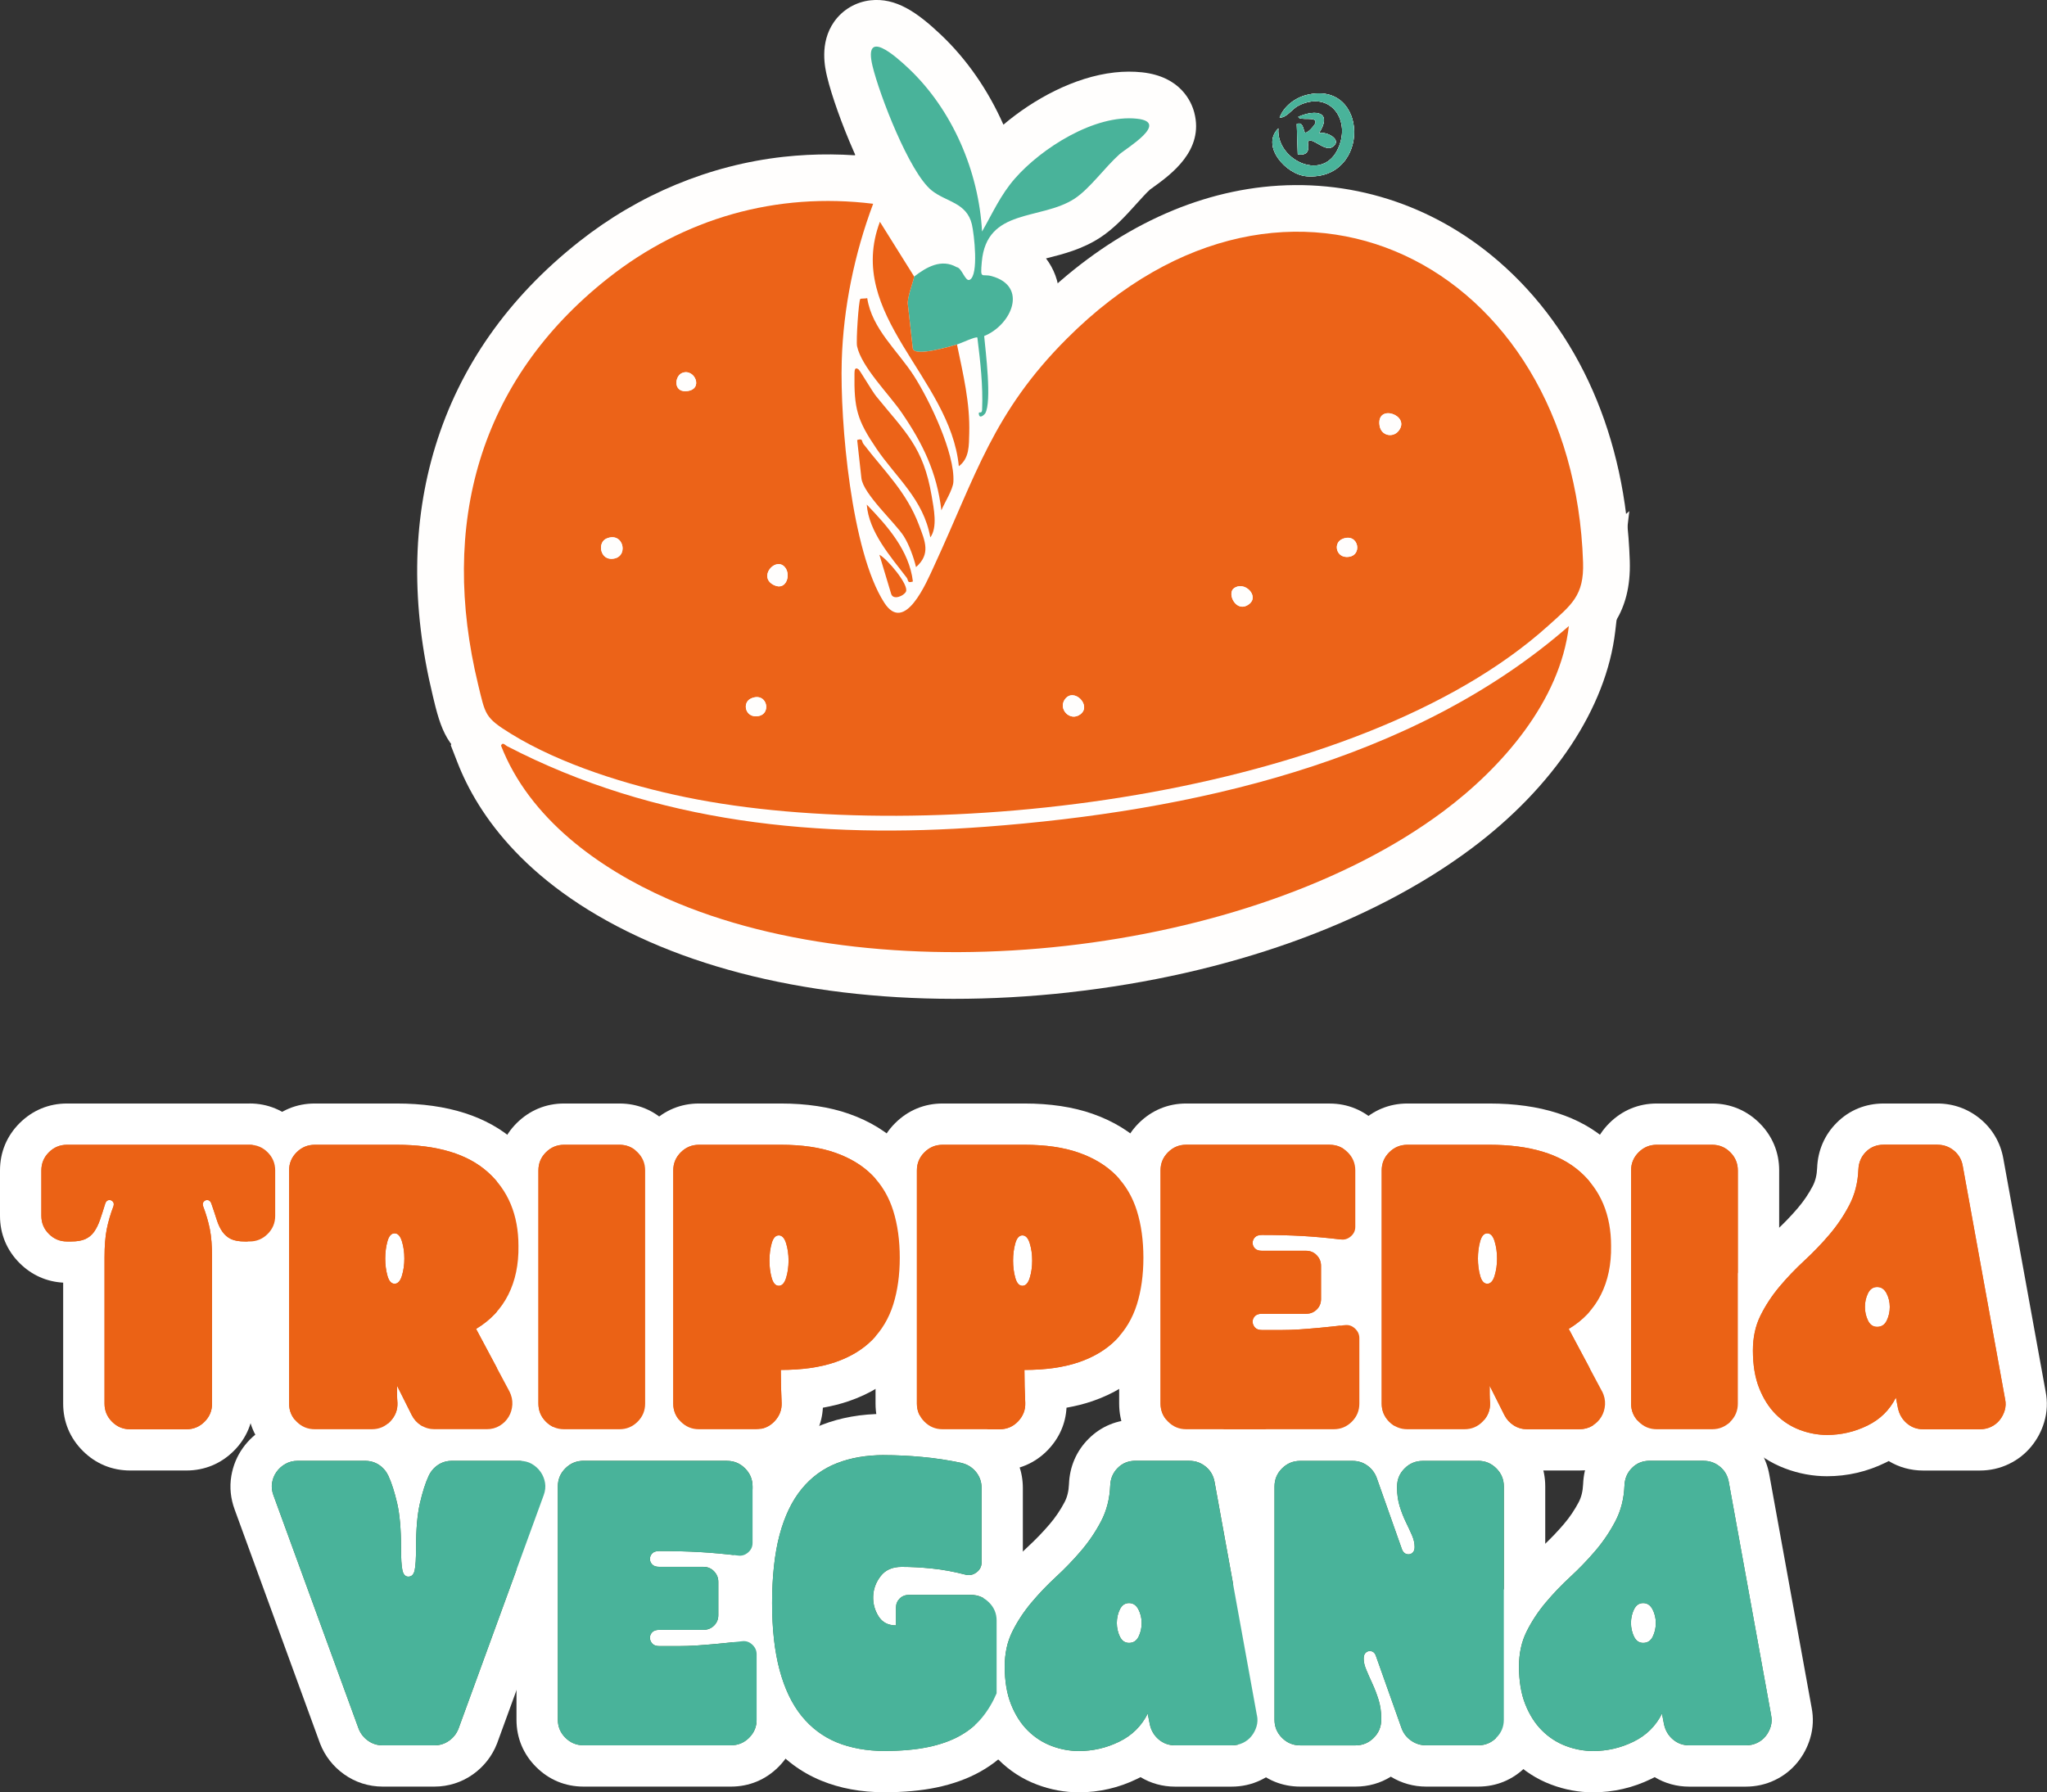 <svg width="169" height="148" viewBox="0 0 169 148" fill="none" xmlns="http://www.w3.org/2000/svg">
<rect x="0" y="0" width="169" height="148" fill="#333333" stroke="none"/>
<g clip-path="url(#clip0_1_512)">
<path d="M87.248 70.445C75.828 71.71 64.68 71.41 55.86 69.6C52.273 68.862 45.46 67.137 40.134 63.849C37.204 62.039 36.55 60.882 35.825 57.842L35.726 57.431C33.944 50.065 34.017 43.142 35.942 36.858C37.961 30.265 41.954 24.578 47.812 19.952C52.755 16.046 58.592 13.627 64.689 12.95C67.271 12.665 69.924 12.685 72.565 13.012L77.42 13.612L75.702 18.183C74.277 21.978 73.464 26.044 73.35 29.941C73.251 33.415 73.692 38.831 74.598 42.953C74.89 42.291 75.171 41.647 75.445 41.008C77.858 35.447 79.944 30.646 85.366 25.228C91.028 19.57 97.569 16.186 104.279 15.44C111.334 14.659 118.232 16.83 123.704 21.561C130.37 27.323 134.221 36.114 134.554 46.316C134.694 50.683 132.614 52.548 130.776 54.192L130.429 54.504C125.646 58.824 119.117 62.438 111.025 65.251C103.961 67.705 95.74 69.501 87.251 70.445H87.245H87.248Z" fill="#FFFEFD"/>
<path d="M88.095 27.944C81.983 34.054 80.572 39.268 77.125 46.718C76.485 48.103 74.697 52.388 73.006 49.767C70.286 45.553 69.348 34.858 69.494 29.824C69.623 25.42 70.546 20.934 72.088 16.824C64.101 15.836 56.471 18.013 50.204 22.966C39.497 31.422 36.29 43.358 39.474 56.524C40.079 59.019 40.017 59.249 42.165 60.576C46.301 63.132 51.881 64.855 56.637 65.831C76.789 69.97 112.091 65.872 127.84 51.65C129.733 49.942 130.788 49.193 130.698 46.439C129.897 21.765 106.389 9.66 88.095 27.944Z" fill="#FFFEFD"/>
<path d="M88.276 81.947C75.311 83.384 62.988 81.895 53.581 77.753C43.543 73.331 39.442 67.268 37.768 62.96L37.216 61.541L37.785 60.13C38.352 58.728 39.614 57.757 41.081 57.594C41.77 57.518 42.79 57.588 43.856 58.311C54.069 63.546 66.257 65.546 81.107 64.429C82.865 64.298 84.609 64.135 86.286 63.948C104.051 61.978 117.741 56.88 126.979 48.797L134.516 42.204L133.353 52.137C132.614 58.457 128.273 65 121.445 70.093C113.14 76.284 101.358 80.493 88.273 81.944L88.276 81.947Z" fill="#FFFEFD"/>
<path d="M81.402 68.268C67.636 69.303 54.151 67.985 41.858 61.611C41.703 61.529 41.498 61.243 41.367 61.57C43.698 67.574 49.424 71.713 55.142 74.232C73.397 82.271 103.155 78.933 119.143 67.012C124.002 63.392 128.805 57.897 129.529 51.694C116.637 62.975 98.182 67.006 81.402 68.268Z" fill="#FFFEFD"/>
<path d="M75.322 38.866C75.115 36.721 73.736 34.523 72.278 32.197C69.781 28.215 66.669 23.26 69.033 16.961L70.604 12.775C70.558 12.671 70.511 12.566 70.464 12.458C69.526 10.33 68.653 7.876 68.288 6.348C68.124 5.66 67.622 3.565 68.866 1.795C69.564 0.804 70.66 0.16 71.869 0.026C73.952 -0.204 75.696 0.991 77.671 2.859C79.827 4.897 81.592 7.465 82.842 10.295C85.308 8.208 88.667 6.357 92.015 5.984C92.795 5.897 93.558 5.894 94.288 5.972C97.478 6.319 98.364 8.406 98.597 9.287C99.427 12.42 96.666 14.411 95.185 15.478C95.089 15.547 95.004 15.606 94.937 15.658C94.615 15.956 94.227 16.387 93.818 16.839C92.965 17.786 91.995 18.862 90.815 19.628C89.345 20.584 87.77 20.981 86.508 21.301C86.462 21.313 86.409 21.325 86.359 21.339C87.014 22.199 87.402 23.234 87.467 24.365C87.575 26.245 86.736 28.157 85.308 29.579C85.579 32.751 85.495 34.64 84.677 36.053C84.481 36.391 84.192 36.756 83.821 37.091C83.704 38.403 83.269 40.224 81.475 41.568L75.977 45.69L75.32 38.86L75.322 38.866Z" fill="#FFFEFD"/>
<path d="M80.061 23.103C79.687 23.292 79.424 22.12 78.98 22.059C77.715 21.342 76.488 22.053 75.474 22.838L72.644 18.314C69.746 26.038 78.454 31.154 79.161 38.499C80.043 37.84 79.991 36.782 80.02 35.788C80.096 33.258 79.515 30.9 79.009 28.449C79.284 28.373 80.558 27.764 80.692 27.874C80.934 29.848 81.168 31.841 81.083 33.829C81.066 34.237 80.791 33.925 80.809 34.156C80.847 34.666 81.294 34.211 81.338 34.138C81.901 33.165 81.37 28.982 81.253 27.749C83.514 26.837 84.91 23.642 81.872 22.803C81.043 22.572 80.923 23.146 81.057 21.628C81.451 17.145 85.927 18.221 88.708 16.41C89.967 15.591 91.203 13.837 92.415 12.746C92.971 12.251 96.611 10.097 93.87 9.802C90.394 9.426 85.986 12.225 83.786 14.746C82.594 16.11 81.966 17.579 81.078 19.118C80.809 14.163 78.638 9.08 75.019 5.655C73.964 4.658 71.27 2.256 72.036 5.454C72.606 7.826 75.065 14.216 76.906 15.717C78.086 16.681 79.81 16.705 80.239 18.529C80.423 19.317 80.82 22.718 80.061 23.103Z" fill="#FFFEFD"/>
<path d="M73.891 42.597C73.631 40.411 72.889 38.627 71.244 36.228C71.022 35.904 70.645 35.444 70.248 34.954C68.93 33.334 67.435 31.5 66.988 29.396C66.912 29.037 66.806 28.545 66.958 26.274C67.087 24.379 67.172 23.126 68.258 22.01C68.705 21.552 69.488 20.975 70.686 20.841C70.759 20.832 70.829 20.826 70.894 20.823L74.744 19.721L75.407 24.041C75.524 24.808 76.292 25.778 77.107 26.804C77.639 27.475 78.188 28.169 78.697 28.961C78.737 29.026 82.83 35.462 82.559 40.026C82.486 41.262 81.939 42.32 81.504 43.171C81.431 43.314 81.32 43.527 81.288 43.603L73.888 42.597H73.891Z" fill="#FFFEFD"/>
<path d="M78.711 39.799C78.852 37.441 76.748 33.054 75.451 31.037C74.122 28.964 71.989 27.172 71.598 24.624C71.443 24.668 71.072 24.642 71.028 24.688C70.891 24.828 70.669 28.16 70.762 28.594C71.13 30.311 73.4 32.556 74.431 34.057C76.19 36.619 77.35 39 77.724 42.145C77.981 41.513 78.676 40.434 78.714 39.799H78.711Z" fill="#FFFEFD"/>
<path d="M73.009 45.048C72.793 43.842 72.094 42.938 70.876 41.443C70.318 40.755 69.74 40.047 69.176 39.219C67.148 36.237 66.637 34.503 66.687 30.783C66.69 30.509 66.71 30.093 66.83 29.62C67.248 27.968 68.594 26.781 70.26 26.598C71.314 26.481 72.378 26.79 73.257 27.472C73.85 27.933 74.107 28.344 74.727 29.34C74.91 29.635 75.244 30.171 75.375 30.355C75.696 30.751 76.006 31.121 76.307 31.477C78.27 33.818 79.965 35.838 80.721 40.326L80.756 40.539C81.002 41.947 81.454 44.567 79.903 46.663L74.575 53.848L73.006 45.048H73.009Z" fill="#FFFEFD"/>
<path d="M76.921 40.968C76.234 36.904 74.735 35.683 72.346 32.733C72.016 32.325 70.999 30.594 70.894 30.512C70.578 30.267 70.549 30.57 70.546 30.839C70.508 33.733 70.756 34.686 72.369 37.059C74.005 39.467 76.246 41.23 76.807 44.375C77.423 43.544 77.09 41.97 76.921 40.968Z" fill="#FFFEFD"/>
<path d="M71.869 47.701C71.749 47.185 71.49 46.555 71.364 46.343C71.23 46.156 70.791 45.663 70.499 45.334C69.033 43.684 67.516 41.976 67.286 39.912L66.585 33.628L69.591 32.666C69.918 32.561 70.23 32.494 70.54 32.459C72.264 32.267 73.847 33.15 74.607 34.651C74.919 35.048 75.241 35.435 75.576 35.84C76.935 37.479 78.478 39.338 79.482 42.002L79.547 42.169C80.087 43.588 81.349 46.911 78.182 49.709L73.339 53.988L71.869 47.701Z" fill="#FFFEFD"/>
<path d="M75.874 43.358C74.832 40.595 73.014 38.919 71.285 36.657C71.113 36.429 71.27 36.17 70.768 36.33L71.118 39.487C71.265 40.787 73.935 43.192 74.618 44.279C75.042 44.952 75.442 46.039 75.626 46.827C76.853 45.742 76.38 44.699 75.874 43.358Z" fill="#FFFEFD"/>
<path d="M107.876 14.554C113.201 14.941 113.02 6.561 107.876 7.841C106.923 8.077 105.982 8.785 105.644 9.718C106.272 9.709 106.64 9.001 107.221 8.712C109.856 7.404 111.662 10.004 110.379 12.452C109.038 15.005 105.34 13.131 105.544 10.598C104.066 12.041 106.169 14.428 107.876 14.554Z" fill="#FFFEFD"/>
<path d="M75.594 51.892C73.871 52.085 72.287 51.199 71.528 49.695C71.463 49.61 71.396 49.526 71.332 49.441C69.906 47.613 67.952 45.11 67.715 41.953L66.918 31.311L74.338 38.997C76.462 41.198 78.764 43.856 79.199 47.573L79.564 50.697L76.57 51.677C76.234 51.787 75.913 51.857 75.591 51.892H75.594Z" fill="#FFFEFD"/>
<path d="M75.369 48.019C75.068 45.465 73.269 43.434 71.56 41.667C71.729 43.923 73.508 45.938 74.852 47.695C75.025 47.919 74.867 48.185 75.369 48.019Z" fill="#FFFEFD"/>
<path d="M107.721 10.936C107.575 10.598 107.569 10.041 107.061 10.237L107.145 12.746C108.393 12.91 107.893 11.817 107.998 11.682C108.308 11.28 109.36 12.534 109.985 12.149C110.923 11.572 109.512 10.808 108.892 11C110.02 9.257 108.691 8.992 107.189 9.645C107.271 10.03 108.784 9.543 108.6 10.161C108.55 10.327 107.94 11.07 107.721 10.939V10.936Z" fill="#FFFEFD"/>
<path d="M74.478 53.137C72.439 53.364 70.566 52.187 69.924 50.278L69.903 50.219L66.327 38.336L74.344 42.376C75.428 42.924 76.435 44.043 77.09 44.888C77.686 45.658 79.497 47.998 78.273 50.531C77.595 51.933 76.105 52.956 74.481 53.137H74.478Z" fill="#FFFEFD"/>
<path d="M73.578 49.053C73.757 49.584 74.627 49.205 74.794 48.858C75.068 48.292 73.219 46.121 72.603 45.809L73.578 49.053Z" fill="#FFFEFD"/>
<path d="M79.009 28.449C79.284 28.373 80.558 27.764 80.692 27.874C80.934 29.848 81.168 31.841 81.083 33.829C81.066 34.237 80.791 33.925 80.809 34.156C80.847 34.666 81.294 34.211 81.338 34.138C81.901 33.165 81.37 28.982 81.253 27.749C83.514 26.837 84.91 23.642 81.872 22.803C81.043 22.572 80.923 23.146 81.057 21.628C81.451 17.145 85.927 18.221 88.708 16.41C89.967 15.591 91.203 13.837 92.415 12.746C92.971 12.251 96.611 10.097 93.87 9.802C90.394 9.426 85.986 12.225 83.786 14.746C82.594 16.11 81.966 17.579 81.078 19.118C80.809 14.163 78.638 9.08 75.019 5.655C73.964 4.658 71.27 2.256 72.036 5.454C72.606 7.826 75.065 14.216 76.906 15.717C78.086 16.681 79.81 16.705 80.239 18.529C80.423 19.317 80.82 22.718 80.061 23.103C79.687 23.292 79.424 22.12 78.98 22.059C77.715 21.342 76.488 22.053 75.474 22.838L72.644 18.314C69.746 26.038 78.454 31.154 79.161 38.499C80.043 37.84 79.991 36.782 80.02 35.788C80.096 33.258 79.515 30.9 79.009 28.449ZM105.544 10.598C104.066 12.041 106.169 14.428 107.876 14.554C113.201 14.941 113.02 6.561 107.876 7.841C106.923 8.077 105.983 8.785 105.644 9.718C106.272 9.709 106.64 9.001 107.221 8.712C109.856 7.404 111.662 10.004 110.379 12.452C109.038 15.005 105.34 13.131 105.544 10.598ZM108.889 11.001C110.017 9.257 108.688 8.992 107.186 9.645C107.268 10.03 108.781 9.543 108.597 10.161C108.548 10.327 107.937 11.07 107.718 10.939C107.572 10.601 107.566 10.044 107.058 10.24L107.142 12.749C108.39 12.913 107.89 11.819 107.995 11.685C108.305 11.283 109.357 12.537 109.982 12.152C110.92 11.575 109.509 10.811 108.889 11.003V11.001ZM72.088 16.827C64.101 15.839 56.471 18.017 50.204 22.969C39.497 31.425 36.29 43.361 39.474 56.527C40.079 59.022 40.017 59.252 42.165 60.579C46.301 63.135 51.881 64.858 56.637 65.834C76.789 69.973 112.091 65.875 127.84 51.654C129.733 49.945 130.788 49.196 130.698 46.442C129.897 21.768 106.389 9.663 88.095 27.947C81.983 34.057 80.572 39.271 77.125 46.722C76.485 48.106 74.697 52.391 73.006 49.77C70.286 45.556 69.348 34.861 69.494 29.827C69.623 25.423 70.546 20.937 72.088 16.827ZM71.598 24.621C71.443 24.665 71.072 24.639 71.028 24.686C70.891 24.826 70.669 28.157 70.762 28.591C71.13 30.308 73.4 32.553 74.431 34.054C76.19 36.616 77.35 38.997 77.724 42.142C77.981 41.51 78.676 40.431 78.714 39.796C78.854 37.438 76.751 33.051 75.454 31.034C74.125 28.962 71.992 27.169 71.601 24.621H71.598ZM70.894 30.512C70.578 30.267 70.549 30.571 70.546 30.839C70.508 33.733 70.756 34.686 72.369 37.059C74.005 39.467 76.246 41.23 76.806 44.375C77.423 43.544 77.09 41.971 76.92 40.968C76.237 36.904 74.735 35.683 72.346 32.733C72.015 32.325 70.999 30.594 70.894 30.512ZM70.768 36.333L71.118 39.49C71.265 40.79 73.935 43.195 74.618 44.282C75.042 44.955 75.442 46.042 75.626 46.83C76.853 45.745 76.38 44.702 75.875 43.361C74.832 40.598 73.014 38.922 71.285 36.66C71.113 36.432 71.27 36.173 70.768 36.333ZM75.369 48.019C75.068 45.465 73.269 43.434 71.56 41.667C71.729 43.923 73.508 45.938 74.852 47.695C75.025 47.92 74.867 48.185 75.369 48.019ZM72.603 45.809L73.578 49.053C73.757 49.584 74.627 49.205 74.794 48.858C75.068 48.293 73.219 46.121 72.603 45.809ZM129.526 51.694C116.634 62.975 98.18 67.006 81.399 68.268C67.633 69.303 54.148 67.985 41.855 61.611C41.7 61.529 41.496 61.243 41.364 61.57C43.695 67.574 49.421 71.713 55.139 74.232C73.391 82.271 103.152 78.933 119.141 67.012C123.999 63.392 128.802 57.897 129.526 51.694Z" fill="#FFFEFD"/>
<path d="M72.088 16.827C70.546 20.937 69.62 25.42 69.494 29.827C69.348 34.861 70.286 45.556 73.006 49.77C74.697 52.391 76.485 48.106 77.125 46.721C80.572 39.268 81.98 34.054 88.095 27.947C106.389 9.663 129.897 21.771 130.698 46.442C130.788 49.196 129.731 49.945 127.84 51.653C112.091 65.872 76.789 69.973 56.637 65.834C51.881 64.858 46.301 63.135 42.165 60.579C40.017 59.252 40.079 59.022 39.474 56.527C36.287 43.361 39.497 31.427 50.204 22.969C56.471 18.019 64.101 15.839 72.088 16.827ZM56.319 30.798C55.702 31.043 55.571 32.36 56.637 32.302C58.142 32.217 57.37 30.378 56.319 30.798ZM115.462 35.587C116.502 34.29 113.616 33.287 113.897 35.138C114.025 35.995 114.998 36.17 115.462 35.587ZM50.079 44.468C49.337 44.78 49.526 46.118 50.429 46.144C51.972 46.188 51.551 43.85 50.079 44.468ZM64.697 46.733C63.914 46.089 62.603 47.663 63.882 48.307C64.969 48.855 65.378 47.293 64.697 46.733ZM110.82 44.509C110.081 44.824 110.286 45.961 111.15 45.99C112.576 46.037 112.202 43.92 110.82 44.509ZM101.852 48.596C101.282 49.05 102.094 50.683 103.131 49.881C104.005 49.205 102.708 47.914 101.852 48.596ZM62.027 57.667C61.288 57.981 61.492 59.118 62.357 59.147C63.783 59.194 63.409 57.078 62.027 57.667ZM87.946 57.71C87.303 58.521 88.346 59.637 89.205 58.975C90.131 58.261 88.688 56.775 87.946 57.71Z" fill="#EC6318"/>
<path d="M129.526 51.694C128.802 57.9 123.996 63.392 119.141 67.012C103.152 78.933 73.394 82.271 55.139 74.232C49.424 71.713 43.698 67.574 41.364 61.57C41.496 61.243 41.7 61.529 41.855 61.611C54.145 67.985 67.633 69.303 81.399 68.268C98.177 67.006 116.634 62.975 129.526 51.694Z" fill="#EC6318"/>
<path d="M75.474 22.837C76.488 22.053 77.715 21.342 78.98 22.059C79.424 22.12 79.687 23.289 80.061 23.103C80.821 22.718 80.423 19.316 80.239 18.529C79.81 16.705 78.086 16.678 76.906 15.716C75.065 14.215 72.606 7.826 72.036 5.453C71.268 2.253 73.961 4.655 75.019 5.655C78.641 9.079 80.809 14.163 81.078 19.118C81.963 17.579 82.594 16.113 83.786 14.746C85.986 12.225 90.397 9.426 93.87 9.802C96.611 10.1 92.968 12.251 92.416 12.746C91.203 13.834 89.968 15.588 88.708 16.41C85.927 18.22 81.449 17.145 81.057 21.628C80.923 23.146 81.043 22.572 81.872 22.802C84.91 23.642 83.514 26.834 81.253 27.749C81.367 28.982 81.899 33.165 81.338 34.138C81.294 34.214 80.847 34.666 80.809 34.156C80.791 33.925 81.069 34.237 81.084 33.829C81.165 31.841 80.934 29.851 80.692 27.874C80.561 27.761 79.284 28.37 79.009 28.448C78.507 28.588 75.442 29.518 75.358 28.757L74.951 25.123C74.89 24.566 75.349 23.429 75.474 22.837Z" fill="#49B39A"/>
<path d="M75.474 22.837C75.352 23.426 74.89 24.566 74.951 25.123L75.358 28.758C75.442 29.518 78.51 28.588 79.009 28.449C79.515 30.9 80.093 33.261 80.02 35.788C79.991 36.782 80.043 37.84 79.161 38.499C78.454 31.154 69.746 26.038 72.644 18.314L75.474 22.837Z" fill="#EC6318"/>
<path d="M71.598 24.621C71.989 27.169 74.122 28.962 75.451 31.034C76.745 33.051 78.851 37.438 78.711 39.796C78.673 40.431 77.978 41.51 77.721 42.142C77.347 38.997 76.184 36.616 74.428 34.054C73.397 32.553 71.127 30.308 70.759 28.591C70.666 28.16 70.891 24.828 71.025 24.686C71.072 24.639 71.443 24.665 71.595 24.621H71.598Z" fill="#EC6318"/>
<path d="M70.894 30.512C70.999 30.594 72.013 32.325 72.346 32.733C74.735 35.68 76.237 36.901 76.921 40.968C77.09 41.97 77.423 43.544 76.806 44.375C76.246 41.23 74.008 39.467 72.369 37.059C70.756 34.686 70.505 33.733 70.546 30.839C70.549 30.57 70.578 30.267 70.894 30.512Z" fill="#EC6318"/>
<path d="M70.768 36.333C71.273 36.173 71.113 36.432 71.285 36.66C73.014 38.919 74.832 40.597 75.874 43.361C76.38 44.702 76.853 45.748 75.626 46.829C75.442 46.039 75.045 44.955 74.618 44.282C73.935 43.195 71.265 40.79 71.118 39.49L70.768 36.333Z" fill="#EC6318"/>
<path d="M105.544 10.598C105.337 13.131 109.038 15.005 110.379 12.452C111.662 10.004 109.856 7.404 107.221 8.712C106.64 9.001 106.272 9.709 105.644 9.718C105.98 8.788 106.923 8.077 107.876 7.841C113.02 6.561 113.201 14.941 107.876 14.554C106.169 14.428 104.066 12.041 105.544 10.598Z" fill="#49B39A"/>
<path d="M75.369 48.019C74.867 48.182 75.025 47.919 74.852 47.695C73.508 45.938 71.729 43.923 71.56 41.667C73.269 43.437 75.068 45.465 75.369 48.019Z" fill="#EC6318"/>
<path d="M108.889 11C109.512 10.808 110.92 11.572 109.982 12.149C109.357 12.534 108.305 11.28 107.995 11.682C107.893 11.817 108.39 12.91 107.142 12.746L107.058 10.237C107.569 10.041 107.575 10.598 107.718 10.936C107.934 11.068 108.548 10.324 108.597 10.158C108.778 9.54 107.265 10.027 107.186 9.642C108.688 8.989 110.017 9.254 108.889 10.998V11Z" fill="#49B39A"/>
<path d="M72.603 45.809C73.222 46.121 75.068 48.292 74.794 48.858C74.624 49.205 73.757 49.584 73.578 49.053L72.603 45.809Z" fill="#EC6318"/>
<path d="M50.079 44.468C51.551 43.85 51.972 46.185 50.429 46.145C49.526 46.118 49.334 44.78 50.079 44.468Z" fill="#FFFEFD"/>
<path d="M115.462 35.587C114.998 36.167 114.025 35.995 113.897 35.138C113.616 33.287 116.503 34.29 115.462 35.587Z" fill="#FFFEFD"/>
<path d="M64.697 46.733C65.378 47.293 64.969 48.855 63.882 48.307C62.603 47.663 63.914 46.089 64.697 46.733Z" fill="#FFFEFD"/>
<path d="M87.946 57.711C88.688 56.775 90.131 58.261 89.205 58.975C88.346 59.637 87.303 58.518 87.946 57.711Z" fill="#FFFEFD"/>
<path d="M101.852 48.596C102.711 47.911 104.005 49.205 103.131 49.881C102.094 50.683 101.282 49.051 101.852 48.596Z" fill="#FFFEFD"/>
<path d="M110.82 44.509C112.202 43.923 112.576 46.039 111.15 45.99C110.286 45.961 110.084 44.821 110.82 44.509Z" fill="#FFFEFD"/>
<path d="M62.027 57.667C63.409 57.081 63.783 59.197 62.357 59.147C61.492 59.118 61.291 57.978 62.027 57.667Z" fill="#FFFEFD"/>
<path d="M56.319 30.798C57.37 30.378 58.142 32.217 56.637 32.302C55.571 32.36 55.702 31.046 56.319 30.798Z" fill="#FFFEFD"/>
<path d="M10.748 119.726C9.714 119.726 8.776 119.338 8.043 118.607C7.309 117.875 6.921 116.942 6.921 115.911V104.132C6.602 104.193 6.252 104.225 5.869 104.225H5.533C4.496 104.225 3.561 103.837 2.828 103.103C2.095 102.374 1.706 101.439 1.706 100.407V96.647C1.706 95.615 2.095 94.682 2.828 93.947C3.561 93.216 4.496 92.828 5.533 92.828H20.602C21.636 92.828 22.571 93.216 23.304 93.947C24.04 94.682 24.426 95.615 24.426 96.647V100.407C24.426 101.439 24.037 102.371 23.304 103.106C22.571 103.837 21.636 104.225 20.602 104.225H20.231C19.86 104.225 19.521 104.196 19.214 104.138V115.914C19.214 116.945 18.826 117.878 18.092 118.613C17.359 119.344 16.424 119.732 15.387 119.732H10.745L10.748 119.726Z" fill="#EB6215"/>
<path d="M20.602 94.531C21.186 94.531 21.683 94.737 22.098 95.151C22.512 95.565 22.72 96.064 22.72 96.644V100.404C22.72 100.987 22.512 101.482 22.098 101.896C21.683 102.31 21.183 102.517 20.602 102.517H20.231C19.737 102.517 19.351 102.45 19.071 102.316C18.79 102.182 18.554 101.981 18.364 101.713C18.174 101.444 18.016 101.115 17.894 100.722C17.771 100.331 17.619 99.876 17.441 99.363C17.374 99.185 17.26 99.095 17.105 99.095C16.991 99.095 16.897 99.139 16.819 99.229C16.74 99.32 16.722 99.442 16.769 99.599C17.014 100.249 17.201 100.882 17.324 101.497C17.447 102.112 17.508 102.89 17.508 103.829V115.911C17.508 116.494 17.3 116.989 16.886 117.403C16.471 117.817 15.971 118.024 15.39 118.024H10.748C10.164 118.024 9.667 117.817 9.252 117.403C8.837 116.989 8.63 116.491 8.63 115.911V103.829C8.63 102.89 8.691 102.112 8.814 101.497C8.937 100.882 9.121 100.249 9.369 99.599C9.413 99.442 9.398 99.32 9.319 99.229C9.24 99.139 9.144 99.095 9.033 99.095C8.875 99.095 8.764 99.185 8.697 99.363C8.539 99.879 8.393 100.331 8.259 100.722C8.124 101.112 7.961 101.444 7.771 101.713C7.581 101.981 7.339 102.182 7.046 102.316C6.754 102.45 6.363 102.517 5.869 102.517H5.533C4.949 102.517 4.452 102.31 4.037 101.896C3.623 101.482 3.415 100.984 3.415 100.404V96.644C3.415 96.061 3.623 95.565 4.037 95.151C4.452 94.737 4.952 94.531 5.533 94.531H20.602ZM20.602 91.123H5.533C4.034 91.123 2.685 91.683 1.621 92.741C0.561 93.799 0 95.148 0 96.644V100.404C0 101.899 0.561 103.249 1.624 104.307C2.606 105.286 3.842 105.84 5.215 105.916V115.908C5.215 117.403 5.776 118.753 6.839 119.811C7.897 120.869 9.249 121.428 10.748 121.428H15.39C16.886 121.428 18.238 120.869 19.302 119.811C20.362 118.753 20.923 117.403 20.923 115.908V105.916C22.293 105.843 23.529 105.289 24.516 104.304C25.577 103.246 26.138 101.896 26.138 100.401V96.641C26.138 95.148 25.577 93.799 24.516 92.741C23.453 91.68 22.1 91.12 20.605 91.12L20.602 91.123Z" fill="white"/>
<path d="M35.872 119.726C35.142 119.726 34.461 119.531 33.847 119.143C33.646 119.015 33.459 118.872 33.286 118.715C32.574 119.379 31.683 119.729 30.692 119.729H25.983C24.949 119.729 24.011 119.341 23.278 118.61C22.544 117.878 22.156 116.945 22.156 115.914V96.65C22.156 95.618 22.544 94.685 23.278 93.95C24.011 93.219 24.946 92.831 25.983 92.831H32.743C36.503 92.831 39.421 93.74 41.42 95.533C43.465 97.369 44.505 99.841 44.508 102.878C44.531 104.665 44.189 106.28 43.485 107.679C42.994 108.659 42.331 109.513 41.501 110.235L43.576 114.124L43.584 114.144C43.897 114.771 44.037 115.427 43.996 116.097C43.958 116.738 43.777 117.336 43.459 117.869C43.135 118.414 42.688 118.86 42.135 119.196C41.554 119.548 40.894 119.729 40.175 119.729H35.869L35.872 119.726Z" fill="#EB6215"/>
<path d="M32.746 94.531C36.088 94.531 38.598 95.285 40.28 96.795C41.963 98.305 42.804 100.337 42.804 102.887C42.828 104.409 42.547 105.753 41.963 106.916C41.379 108.079 40.494 109.02 39.304 109.734L42.062 114.902C42.24 115.261 42.319 115.625 42.299 115.992C42.276 116.362 42.176 116.698 41.995 116.998C41.814 117.301 41.569 117.546 41.256 117.735C40.941 117.925 40.584 118.021 40.181 118.021H35.875C35.472 118.021 35.101 117.916 34.765 117.703C34.429 117.491 34.172 117.205 33.99 116.846L32.781 114.43V115.135C32.781 115.36 32.793 115.593 32.813 115.841C32.837 116.424 32.638 116.931 32.226 117.368C31.811 117.805 31.3 118.024 30.695 118.024H25.986C25.402 118.024 24.905 117.817 24.49 117.403C24.075 116.989 23.868 116.491 23.868 115.911V96.647C23.868 96.064 24.075 95.568 24.49 95.154C24.905 94.74 25.404 94.533 25.986 94.533H32.746M32.577 106.006C32.845 106.006 33.047 105.788 33.181 105.35C33.316 104.913 33.383 104.438 33.383 103.925C33.383 103.412 33.316 102.934 33.181 102.5C33.047 102.062 32.845 101.844 32.577 101.844C32.308 101.844 32.112 102.062 31.989 102.5C31.867 102.937 31.805 103.412 31.805 103.925C31.805 104.438 31.867 104.916 31.989 105.35C32.112 105.788 32.308 106.006 32.577 106.006ZM32.746 91.123H25.986C24.487 91.123 23.137 91.683 22.074 92.741C21.014 93.799 20.453 95.148 20.453 96.644V115.908C20.453 117.403 21.014 118.753 22.077 119.811C23.135 120.869 24.487 121.428 25.986 121.428H30.695C31.618 121.428 32.504 121.207 33.292 120.787C34.081 121.207 34.966 121.428 35.875 121.428H40.181C41.218 121.428 42.176 121.166 43.029 120.647C43.824 120.166 44.464 119.525 44.934 118.735C45.393 117.963 45.653 117.109 45.708 116.196C45.767 115.22 45.568 114.273 45.118 113.378L45.098 113.337L45.077 113.296L43.605 110.539C44.16 109.903 44.63 109.201 45.016 108.434C45.84 106.79 46.243 104.913 46.217 102.858C46.217 101.15 45.916 99.564 45.328 98.148C44.715 96.664 43.783 95.355 42.565 94.262C40.245 92.178 36.941 91.123 32.746 91.123Z" fill="white"/>
<path d="M46.57 119.726C45.536 119.726 44.598 119.338 43.865 118.607C43.132 117.875 42.743 116.942 42.743 115.911V96.647C42.743 95.615 43.132 94.682 43.865 93.947C44.598 93.213 45.533 92.828 46.57 92.828H51.145C52.179 92.828 53.114 93.216 53.847 93.947C54.584 94.682 54.969 95.615 54.969 96.647V115.911C54.969 116.942 54.581 117.875 53.847 118.61C53.114 119.341 52.179 119.729 51.142 119.729H46.567L46.57 119.726Z" fill="#EB6215"/>
<path d="M51.145 94.531C51.729 94.531 52.226 94.737 52.641 95.151C53.056 95.565 53.263 96.064 53.263 96.644V115.908C53.263 116.491 53.056 116.986 52.641 117.4C52.226 117.814 51.726 118.021 51.145 118.021H46.57C45.986 118.021 45.489 117.814 45.074 117.4C44.659 116.986 44.452 116.488 44.452 115.908V96.644C44.452 96.061 44.659 95.565 45.074 95.151C45.489 94.737 45.989 94.531 46.57 94.531H51.145ZM51.145 91.123H46.57C45.074 91.123 43.722 91.683 42.658 92.741C41.598 93.799 41.037 95.148 41.037 96.644V115.908C41.037 117.403 41.598 118.753 42.661 119.811C43.719 120.869 45.071 121.428 46.57 121.428H51.145C52.641 121.428 53.993 120.869 55.057 119.811C56.117 118.753 56.678 117.403 56.678 115.908V96.644C56.678 95.151 56.117 93.802 55.057 92.744C53.993 91.683 52.641 91.123 51.145 91.123Z" fill="white"/>
<path d="M57.703 119.726C56.669 119.726 55.732 119.338 54.998 118.607C54.265 117.875 53.877 116.942 53.877 115.911V96.647C53.877 95.615 54.265 94.682 54.998 93.947C55.732 93.216 56.666 92.828 57.703 92.828H64.464C66.398 92.828 68.098 93.082 69.521 93.58C71.007 94.102 72.255 94.866 73.231 95.854C74.215 96.851 74.94 98.072 75.378 99.48C75.787 100.791 75.994 102.266 75.994 103.861C75.994 105.455 75.787 106.927 75.378 108.23C74.94 109.626 74.218 110.839 73.234 111.836C72.252 112.827 70.999 113.587 69.509 114.098C68.533 114.43 67.423 114.651 66.199 114.756C66.208 115.092 66.222 115.427 66.24 115.756V115.777C66.281 116.817 65.915 117.773 65.185 118.54C64.446 119.315 63.491 119.726 62.416 119.726H57.706H57.703Z" fill="#EB6215"/>
<path d="M64.463 94.531C66.213 94.531 67.709 94.749 68.954 95.186C70.198 95.624 71.218 96.244 72.015 97.049C72.81 97.853 73.388 98.833 73.748 99.984C74.107 101.135 74.285 102.43 74.285 103.861C74.285 105.292 74.104 106.58 73.748 107.72C73.388 108.86 72.81 109.833 72.015 110.641C71.218 111.445 70.198 112.06 68.954 112.486C67.709 112.911 66.213 113.124 64.463 113.124C64.463 113.593 64.469 114.054 64.481 114.5C64.493 114.949 64.51 115.395 64.531 115.841C64.554 116.424 64.355 116.931 63.944 117.368C63.529 117.805 63.017 118.024 62.413 118.024H57.703C57.119 118.024 56.623 117.817 56.208 117.403C55.793 116.989 55.585 116.491 55.585 115.911V96.647C55.585 96.064 55.793 95.568 56.208 95.154C56.623 94.74 57.122 94.533 57.703 94.533H64.463M64.297 106.175C64.566 106.175 64.767 105.957 64.902 105.519C65.036 105.082 65.103 104.607 65.103 104.094C65.103 103.581 65.036 103.103 64.902 102.669C64.767 102.231 64.566 102.013 64.297 102.013C64.028 102.013 63.833 102.231 63.71 102.669C63.587 103.106 63.526 103.581 63.526 104.094C63.526 104.607 63.587 105.085 63.71 105.519C63.833 105.957 64.028 106.175 64.297 106.175ZM64.463 91.123H57.703C56.205 91.123 54.855 91.683 53.792 92.741C52.731 93.799 52.17 95.148 52.17 96.644V115.908C52.17 117.403 52.731 118.753 53.795 119.811C54.852 120.869 56.205 121.428 57.703 121.428H62.413C63.944 121.428 65.366 120.819 66.418 119.712C67.347 118.735 67.867 117.546 67.937 116.243C68.691 116.109 69.401 115.931 70.058 115.707C71.799 115.112 73.275 114.211 74.443 113.031C75.62 111.839 76.482 110.396 77.002 108.74C77.464 107.271 77.698 105.63 77.698 103.861C77.698 102.092 77.464 100.45 77.005 98.976C76.485 97.302 75.623 95.851 74.443 94.656C73.283 93.481 71.817 92.578 70.081 91.971C68.478 91.409 66.585 91.123 64.458 91.123H64.463Z" fill="white"/>
<path d="M77.817 119.726C76.783 119.726 75.845 119.338 75.112 118.607C74.379 117.875 73.99 116.942 73.99 115.911V96.647C73.99 95.615 74.379 94.682 75.112 93.947C75.845 93.216 76.78 92.828 77.817 92.828H84.577C86.511 92.828 88.212 93.082 89.634 93.58C91.121 94.102 92.369 94.866 93.344 95.854C94.329 96.851 95.053 98.072 95.492 99.48C95.901 100.791 96.108 102.266 96.108 103.861C96.108 105.455 95.901 106.927 95.492 108.23C95.053 109.626 94.332 110.839 93.347 111.836C92.366 112.827 91.113 113.587 89.623 114.098C88.647 114.43 87.537 114.651 86.313 114.756C86.322 115.092 86.336 115.427 86.354 115.756V115.777C86.394 116.817 86.029 117.773 85.299 118.54C84.56 119.315 83.605 119.726 82.529 119.726H77.82H77.817Z" fill="#EB6215"/>
<path d="M84.577 94.531C86.327 94.531 87.823 94.749 89.068 95.186C90.312 95.624 91.332 96.244 92.129 97.049C92.924 97.853 93.502 98.833 93.862 99.984C94.221 101.135 94.399 102.43 94.399 103.861C94.399 105.292 94.218 106.58 93.862 107.72C93.502 108.86 92.924 109.833 92.129 110.641C91.332 111.445 90.312 112.06 89.068 112.486C87.823 112.911 86.327 113.124 84.577 113.124C84.577 113.593 84.583 114.054 84.595 114.5C84.607 114.949 84.624 115.395 84.645 115.841C84.668 116.424 84.469 116.931 84.057 117.368C83.643 117.805 83.131 118.024 82.527 118.024H77.817C77.233 118.024 76.736 117.817 76.322 117.403C75.907 116.989 75.699 116.491 75.699 115.911V96.647C75.699 96.064 75.907 95.568 76.322 95.154C76.736 94.74 77.236 94.533 77.817 94.533H84.577M84.411 106.175C84.68 106.175 84.881 105.957 85.016 105.519C85.15 105.082 85.217 104.607 85.217 104.094C85.217 103.581 85.15 103.103 85.016 102.669C84.881 102.231 84.68 102.013 84.411 102.013C84.142 102.013 83.946 102.231 83.824 102.669C83.701 103.106 83.64 103.581 83.64 104.094C83.64 104.607 83.701 105.085 83.824 105.519C83.946 105.957 84.142 106.175 84.411 106.175ZM84.577 91.123H77.817C76.319 91.123 74.969 91.683 73.906 92.741C72.845 93.799 72.284 95.148 72.284 96.644V115.908C72.284 117.403 72.845 118.753 73.909 119.811C74.966 120.869 76.319 121.428 77.817 121.428H82.527C84.057 121.428 85.48 120.819 86.532 119.712C87.461 118.735 87.981 117.546 88.051 116.243C88.805 116.109 89.515 115.931 90.172 115.707C91.913 115.112 93.388 114.211 94.557 113.031C95.734 111.839 96.596 110.396 97.116 108.74C97.578 107.271 97.811 105.63 97.811 103.861C97.811 102.092 97.578 100.45 97.119 98.976C96.599 97.302 95.737 95.851 94.557 94.656C93.397 93.481 91.931 92.578 90.195 91.971C88.591 91.409 86.698 91.123 84.572 91.123H84.577Z" fill="white"/>
<path d="M97.931 119.726C96.897 119.726 95.959 119.338 95.226 118.607C94.493 117.875 94.104 116.942 94.104 115.911V96.647C94.104 95.615 94.493 94.682 95.226 93.947C95.959 93.216 96.894 92.828 97.931 92.828H109.772C110.806 92.828 111.741 93.216 112.474 93.947C113.21 94.682 113.596 95.615 113.596 96.647V101.31C113.596 102.115 113.254 102.855 112.635 103.389C112.12 103.832 111.498 104.065 110.841 104.065C110.806 104.065 110.771 104.065 110.736 104.065C110.759 104.216 110.771 104.374 110.771 104.534V107.286C110.771 107.443 110.759 107.6 110.736 107.752C110.759 107.752 110.779 107.746 110.803 107.743C110.926 107.729 111.048 107.72 111.168 107.72C111.846 107.72 112.48 107.968 113.003 108.44C113.604 108.985 113.935 109.72 113.935 110.507V115.911C113.935 116.942 113.546 117.875 112.813 118.61C112.079 119.341 111.145 119.729 110.108 119.729H97.931V119.726Z" fill="#EB6215"/>
<path d="M109.772 94.531C110.356 94.531 110.852 94.737 111.267 95.151C111.682 95.565 111.89 96.064 111.89 96.644V101.307C111.89 101.622 111.767 101.885 111.519 102.097C111.314 102.272 111.089 102.36 110.838 102.36C110.785 102.36 110.73 102.357 110.677 102.348C109.555 102.214 108.495 102.118 107.499 102.062C106.5 102.007 105.395 101.978 104.186 101.978C103.917 101.978 103.721 102.045 103.599 102.179C103.476 102.313 103.415 102.465 103.415 102.631C103.415 102.797 103.476 102.948 103.599 103.083C103.721 103.217 103.917 103.284 104.186 103.284H107.817C108.176 103.284 108.474 103.406 108.708 103.654C108.945 103.902 109.062 104.19 109.062 104.525V107.277C109.062 107.612 108.945 107.898 108.708 108.134C108.471 108.37 108.176 108.487 107.817 108.487H104.186C103.917 108.487 103.721 108.554 103.599 108.688C103.476 108.822 103.415 108.973 103.415 109.14C103.415 109.306 103.476 109.463 103.599 109.609C103.721 109.755 103.917 109.827 104.186 109.827H105.784C106.266 109.827 106.765 109.81 107.28 109.778C107.794 109.743 108.349 109.699 108.945 109.644C109.538 109.588 110.227 109.516 111.013 109.425C111.066 109.416 111.115 109.414 111.168 109.414C111.419 109.414 111.65 109.507 111.854 109.693C112.1 109.918 112.225 110.186 112.225 110.498V115.902C112.225 116.485 112.018 116.98 111.603 117.394C111.188 117.808 110.689 118.015 110.107 118.015H97.931C97.347 118.015 96.85 117.808 96.435 117.394C96.02 116.98 95.813 116.482 95.813 115.902V96.638C95.813 96.055 96.02 95.559 96.435 95.145C96.85 94.732 97.35 94.525 97.931 94.525H109.772M109.772 91.123H97.931C96.435 91.123 95.083 91.683 94.019 92.741C92.959 93.799 92.398 95.148 92.398 96.644V115.908C92.398 117.403 92.959 118.753 94.022 119.811C95.08 120.869 96.432 121.428 97.931 121.428H110.107C111.603 121.428 112.956 120.869 114.019 119.811C115.08 118.753 115.641 117.403 115.641 115.908V110.504C115.641 109.23 115.112 108.049 114.157 107.181H114.154L114.151 107.175C113.66 106.732 113.09 106.408 112.48 106.216V105.455C112.935 105.272 113.365 105.012 113.753 104.677C114.755 103.814 115.305 102.619 115.305 101.31V96.647C115.305 95.154 114.744 93.805 113.683 92.747C112.62 91.686 111.267 91.126 109.772 91.126V91.123Z" fill="white"/>
<path d="M126.085 119.726C125.354 119.726 124.671 119.531 124.06 119.143C123.859 119.015 123.672 118.872 123.499 118.715C122.786 119.379 121.895 119.729 120.905 119.729H116.196C115.162 119.729 114.224 119.341 113.49 118.61C112.757 117.878 112.369 116.945 112.369 115.914V96.65C112.369 95.618 112.757 94.685 113.49 93.95C114.224 93.219 115.159 92.831 116.196 92.831H122.956C126.716 92.831 129.634 93.74 131.632 95.533C133.677 97.369 134.717 99.841 134.72 102.878C134.744 104.665 134.402 106.28 133.701 107.679C133.21 108.659 132.547 109.513 131.717 110.235L133.791 114.124L133.8 114.144C134.113 114.771 134.253 115.43 134.212 116.097C134.174 116.738 133.993 117.333 133.674 117.869C133.35 118.417 132.903 118.863 132.351 119.199C131.77 119.551 131.109 119.732 130.391 119.732H126.085V119.726Z" fill="#EB6215"/>
<path d="M122.956 94.531C126.298 94.531 128.807 95.285 130.49 96.795C132.173 98.305 133.014 100.337 133.014 102.887C133.038 104.409 132.757 105.753 132.173 106.916C131.589 108.079 130.703 109.02 129.514 109.734L132.272 114.902C132.45 115.261 132.529 115.625 132.509 115.992C132.485 116.362 132.386 116.698 132.205 116.998C132.024 117.301 131.778 117.546 131.466 117.735C131.15 117.925 130.794 118.021 130.388 118.021H126.082C125.679 118.021 125.308 117.916 124.972 117.703C124.636 117.491 124.379 117.205 124.197 116.846L122.985 114.43V115.135C122.985 115.36 122.997 115.593 123.017 115.841C123.041 116.424 122.842 116.931 122.43 117.368C122.015 117.805 121.504 118.024 120.899 118.024H116.19C115.606 118.024 115.109 117.817 114.694 117.403C114.279 116.989 114.072 116.491 114.072 115.911V96.647C114.072 96.064 114.279 95.568 114.694 95.154C115.109 94.74 115.609 94.533 116.19 94.533H122.95M122.789 106.006C123.058 106.006 123.26 105.788 123.394 105.35C123.528 104.913 123.596 104.438 123.596 103.925C123.596 103.412 123.528 102.934 123.394 102.5C123.26 102.062 123.058 101.844 122.789 101.844C122.521 101.844 122.325 102.062 122.202 102.5C122.079 102.937 122.018 103.412 122.018 103.925C122.018 104.438 122.079 104.916 122.202 105.35C122.325 105.788 122.521 106.006 122.789 106.006ZM122.956 91.123H116.196C114.7 91.123 113.347 91.683 112.284 92.741C111.224 93.799 110.663 95.148 110.663 96.644V115.908C110.663 117.403 111.224 118.753 112.287 119.811C113.344 120.869 114.697 121.428 116.196 121.428H120.905C121.828 121.428 122.713 121.207 123.502 120.787C124.294 121.207 125.179 121.428 126.085 121.428H130.391C131.428 121.428 132.386 121.166 133.239 120.647C134.034 120.166 134.674 119.525 135.144 118.735C135.603 117.96 135.863 117.106 135.918 116.196C135.977 115.223 135.778 114.275 135.328 113.378L135.308 113.337L135.287 113.299L133.815 110.542C134.37 109.906 134.84 109.204 135.226 108.437C136.05 106.793 136.453 104.916 136.426 102.861C136.426 101.153 136.126 99.567 135.538 98.148C134.925 96.664 133.993 95.355 132.775 94.262C130.455 92.178 127.151 91.123 122.956 91.123Z" fill="white"/>
<path d="M136.783 119.726C135.749 119.726 134.811 119.338 134.078 118.607C133.344 117.875 132.956 116.942 132.956 115.911V96.647C132.956 95.615 133.344 94.682 134.078 93.947C134.811 93.213 135.746 92.828 136.783 92.828H141.358C142.392 92.828 143.327 93.216 144.06 93.947C144.796 94.682 145.182 95.615 145.182 96.647V115.911C145.182 116.942 144.793 117.875 144.06 118.61C143.327 119.341 142.392 119.729 141.355 119.729H136.78L136.783 119.726Z" fill="#EB6215"/>
<path d="M141.355 94.531C141.939 94.531 142.436 94.737 142.851 95.151C143.265 95.565 143.473 96.064 143.473 96.644V115.908C143.473 116.491 143.265 116.986 142.851 117.4C142.436 117.814 141.936 118.021 141.355 118.021H136.78C136.196 118.021 135.699 117.814 135.284 117.4C134.869 116.986 134.662 116.488 134.662 115.908V96.644C134.662 96.061 134.869 95.565 135.284 95.151C135.699 94.737 136.199 94.531 136.78 94.531H141.355ZM141.355 91.123H136.78C135.281 91.123 133.932 91.683 132.868 92.741C131.808 93.799 131.247 95.148 131.247 96.644V115.908C131.247 117.403 131.808 118.753 132.871 119.811C133.929 120.869 135.281 121.428 136.78 121.428H141.355C142.851 121.428 144.203 120.869 145.267 119.811C146.327 118.753 146.888 117.403 146.888 115.908V96.644C146.888 95.151 146.327 93.802 145.267 92.744C144.2 91.683 142.851 91.123 141.355 91.123Z" fill="white"/>
<path d="M150.841 120.195C149.874 120.195 148.912 120.018 147.983 119.665C147.019 119.301 146.155 118.741 145.413 118.001C144.676 117.266 144.086 116.345 143.654 115.261C143.227 114.194 143.011 112.932 143.011 111.512C143.011 110.18 143.28 108.959 143.809 107.889C144.282 106.933 144.881 106.018 145.594 105.167C146.263 104.368 147.005 103.593 147.796 102.861C148.483 102.228 149.132 101.555 149.725 100.861C150.28 100.211 150.762 99.497 151.162 98.739C151.504 98.087 151.688 97.358 151.723 96.51C151.761 95.507 152.149 94.609 152.845 93.915C153.557 93.204 154.481 92.828 155.515 92.828H159.955C160.864 92.828 161.711 93.131 162.406 93.706C163.11 94.288 163.563 95.075 163.724 95.985L167.215 115.214C167.335 115.797 167.311 116.38 167.142 116.945C166.987 117.464 166.742 117.931 166.412 118.339C166.061 118.77 165.626 119.114 165.117 119.356C164.603 119.601 164.045 119.726 163.452 119.726H158.778C157.861 119.726 157.011 119.417 156.324 118.831C156.225 118.747 156.131 118.659 156.044 118.569C155.699 118.825 155.322 119.053 154.919 119.248C153.633 119.875 152.26 120.192 150.838 120.192L150.841 120.195Z" fill="#EB6215"/>
<path d="M159.958 94.531C160.472 94.531 160.928 94.694 161.32 95.017C161.711 95.341 161.954 95.76 162.044 96.276L165.541 115.541C165.608 115.855 165.597 116.161 165.509 116.464C165.418 116.768 165.278 117.036 165.088 117.269C164.898 117.505 164.662 117.689 164.381 117.823C164.101 117.957 163.791 118.024 163.455 118.024H158.781C158.264 118.024 157.817 117.861 157.434 117.537C157.052 117.214 156.806 116.794 156.695 116.278L156.526 115.406C156.009 116.435 155.226 117.208 154.171 117.721C153.116 118.237 152.006 118.493 150.841 118.493C150.078 118.493 149.327 118.353 148.588 118.073C147.849 117.794 147.192 117.368 146.619 116.797C146.047 116.225 145.588 115.506 145.24 114.631C144.893 113.76 144.72 112.719 144.72 111.509C144.72 110.434 144.928 109.478 145.343 108.641C145.757 107.802 146.277 107.009 146.905 106.257C147.534 105.508 148.217 104.791 148.956 104.109C149.695 103.427 150.385 102.709 151.025 101.96C151.664 101.211 152.214 100.401 152.672 99.526C153.131 98.655 153.385 97.67 153.429 96.574C153.452 95.991 153.66 95.507 154.051 95.113C154.443 94.723 154.931 94.525 155.515 94.525H159.955M154.977 109.565C155.337 109.565 155.6 109.393 155.769 109.046C155.938 108.699 156.02 108.323 156.02 107.921C156.02 107.519 155.93 107.143 155.751 106.796C155.57 106.449 155.313 106.277 154.977 106.277C154.641 106.277 154.387 106.452 154.221 106.796C154.051 107.143 153.969 107.519 153.969 107.921C153.969 108.323 154.054 108.699 154.221 109.046C154.39 109.393 154.641 109.565 154.977 109.565ZM159.958 91.123H155.518C154.019 91.123 152.678 91.671 151.641 92.709C150.639 93.709 150.078 95 150.023 96.443C149.999 97.031 149.877 97.524 149.655 97.947C149.316 98.594 148.901 99.203 148.428 99.757C147.878 100.401 147.279 101.025 146.643 101.611C145.795 102.392 145.004 103.222 144.288 104.077C143.487 105.03 142.813 106.062 142.281 107.137C141.635 108.443 141.305 109.915 141.305 111.512C141.305 113.11 141.562 114.622 142.068 115.893C142.585 117.193 143.303 118.31 144.203 119.207C145.118 120.12 146.187 120.81 147.376 121.259C148.501 121.685 149.666 121.901 150.838 121.901C152.523 121.901 154.148 121.525 155.667 120.781C155.757 120.738 155.845 120.694 155.93 120.647C156.777 121.16 157.747 121.431 158.772 121.431H163.446C164.294 121.431 165.103 121.251 165.845 120.895C166.587 120.539 167.221 120.041 167.729 119.411C168.203 118.828 168.553 118.161 168.769 117.432C169.018 116.596 169.053 115.745 168.883 114.89L165.395 95.676C165.164 94.367 164.504 93.233 163.49 92.394C162.482 91.56 161.258 91.123 159.95 91.123H159.958Z" fill="white"/>
<path d="M31.592 145.825C30.78 145.825 30.038 145.586 29.383 145.12C28.755 144.668 28.294 144.077 28.016 143.362L20.976 124.072C20.739 123.437 20.672 122.795 20.774 122.163C20.873 121.568 21.095 121.026 21.437 120.551C21.773 120.076 22.211 119.685 22.74 119.394C23.298 119.085 23.912 118.927 24.56 118.927H30.143C30.908 118.927 31.612 119.137 32.232 119.548C32.831 119.948 33.289 120.484 33.605 121.146L33.611 121.16C33.649 121.245 33.687 121.332 33.725 121.42C33.763 121.332 33.801 121.245 33.839 121.16L33.844 121.149C34.157 120.487 34.619 119.948 35.215 119.551C35.837 119.137 36.541 118.93 37.306 118.93H42.889C43.573 118.93 44.198 119.091 44.75 119.411C45.255 119.703 45.682 120.088 46.012 120.557C46.351 121.035 46.573 121.577 46.672 122.166C46.777 122.798 46.71 123.44 46.474 124.078L39.433 143.371C39.156 144.085 38.694 144.674 38.066 145.126C37.411 145.595 36.669 145.831 35.857 145.831H31.586L31.592 145.825Z" fill="#3B6A3C"/>
<path d="M42.895 120.63C43.275 120.63 43.614 120.714 43.903 120.88C44.195 121.049 44.434 121.265 44.627 121.536C44.817 121.804 44.94 122.107 44.998 122.443C45.054 122.778 45.016 123.125 44.882 123.483L37.853 142.747C37.695 143.15 37.438 143.482 37.078 143.738C36.719 143.995 36.316 144.123 35.866 144.123H31.595C31.145 144.123 30.742 143.995 30.383 143.738C30.023 143.482 29.766 143.15 29.608 142.747L22.579 123.483C22.445 123.125 22.407 122.778 22.463 122.443C22.518 122.107 22.641 121.804 22.834 121.536C23.024 121.268 23.272 121.049 23.573 120.88C23.877 120.711 24.207 120.63 24.566 120.63H30.149C30.575 120.63 30.955 120.743 31.291 120.965C31.627 121.189 31.884 121.489 32.065 121.871C32.334 122.454 32.574 123.209 32.79 124.136C33.003 125.066 33.108 126.267 33.108 127.745C33.108 128.683 33.146 129.327 33.225 129.674C33.304 130.021 33.465 130.193 33.713 130.193C33.982 130.193 34.154 130.021 34.233 129.674C34.312 129.327 34.35 128.683 34.35 127.745C34.35 126.267 34.455 125.066 34.668 124.136C34.882 123.209 35.121 122.454 35.393 121.871C35.571 121.492 35.831 121.189 36.167 120.965C36.503 120.74 36.886 120.63 37.309 120.63H42.892M42.895 117.225H37.312C36.219 117.225 35.171 117.537 34.277 118.132C34.084 118.26 33.903 118.397 33.73 118.546C33.558 118.4 33.377 118.263 33.187 118.135C32.29 117.54 31.241 117.225 30.149 117.225H24.566C23.622 117.225 22.731 117.455 21.916 117.904C21.163 118.321 20.535 118.884 20.047 119.572C19.559 120.257 19.24 121.035 19.097 121.883C18.942 122.813 19.039 123.746 19.378 124.664L26.404 143.916L26.415 143.948L26.427 143.98C26.821 144.995 27.502 145.866 28.393 146.504C29.325 147.175 30.435 147.53 31.595 147.53H35.866C37.026 147.53 38.133 147.175 39.068 146.504C39.959 145.866 40.637 144.995 41.031 143.983L41.046 143.948L41.057 143.913L48.083 124.664C48.425 123.748 48.519 122.813 48.367 121.889C48.224 121.041 47.905 120.262 47.414 119.572C46.938 118.898 46.331 118.35 45.612 117.933C44.794 117.464 43.879 117.225 42.895 117.225Z" fill="white"/>
<path d="M48.174 145.825C47.14 145.825 46.202 145.438 45.469 144.706C44.735 143.975 44.347 143.042 44.347 142.01V122.746C44.347 121.714 44.735 120.781 45.469 120.047C46.202 119.315 47.137 118.927 48.174 118.927H60.014C61.048 118.927 61.983 119.315 62.717 120.047C63.453 120.781 63.838 121.714 63.838 122.746V127.41C63.838 128.214 63.497 128.954 62.877 129.488C62.363 129.931 61.741 130.164 61.081 130.164C61.045 130.164 61.011 130.164 60.975 130.164C60.999 130.316 61.011 130.473 61.011 130.633V133.385C61.011 133.542 60.999 133.7 60.975 133.851C60.999 133.851 61.019 133.846 61.043 133.843C61.165 133.828 61.288 133.819 61.408 133.819C62.086 133.819 62.719 134.067 63.242 134.539C63.844 135.084 64.174 135.819 64.174 136.606V142.01C64.174 143.042 63.786 143.975 63.053 144.709C62.319 145.441 61.384 145.828 60.347 145.828H48.171L48.174 145.825Z" fill="#3B6A3C"/>
<path d="M60.014 120.63C60.599 120.63 61.095 120.837 61.51 121.25C61.925 121.664 62.132 122.163 62.132 122.743V127.407C62.132 127.721 62.01 127.984 61.761 128.196C61.557 128.371 61.332 128.459 61.081 128.459C61.028 128.459 60.972 128.456 60.92 128.447C59.798 128.313 58.738 128.217 57.742 128.161C56.742 128.106 55.638 128.077 54.429 128.077C54.16 128.077 53.964 128.144 53.841 128.278C53.719 128.412 53.657 128.564 53.657 128.73C53.657 128.896 53.719 129.048 53.841 129.182C53.964 129.316 54.16 129.383 54.429 129.383H58.06C58.419 129.383 58.717 129.505 58.951 129.753C59.188 130.001 59.304 130.289 59.304 130.625V133.376C59.304 133.711 59.188 133.997 58.951 134.233C58.714 134.469 58.419 134.586 58.06 134.586H54.429C54.16 134.586 53.964 134.653 53.841 134.787C53.719 134.921 53.657 135.073 53.657 135.239C53.657 135.405 53.719 135.562 53.841 135.708C53.964 135.854 54.16 135.927 54.429 135.927H56.027C56.509 135.927 57.008 135.909 57.522 135.877C58.036 135.842 58.592 135.798 59.188 135.743C59.781 135.688 60.47 135.615 61.256 135.524C61.309 135.516 61.358 135.513 61.411 135.513C61.662 135.513 61.893 135.606 62.097 135.792C62.343 136.017 62.468 136.285 62.468 136.597V142.001C62.468 142.584 62.261 143.08 61.846 143.493C61.431 143.907 60.932 144.114 60.35 144.114H48.174C47.59 144.114 47.093 143.907 46.678 143.493C46.263 143.08 46.056 142.581 46.056 142.001V122.737C46.056 122.154 46.263 121.659 46.678 121.245C47.093 120.831 47.593 120.624 48.174 120.624H60.014M60.014 117.225H48.174C46.675 117.225 45.325 117.785 44.262 118.843C43.202 119.901 42.641 121.25 42.641 122.746V142.01C42.641 143.505 43.202 144.855 44.265 145.913C45.323 146.971 46.675 147.53 48.174 147.53H60.35C61.846 147.53 63.199 146.971 64.262 145.913C65.323 144.855 65.883 143.505 65.883 142.01V136.606C65.883 135.332 65.355 134.151 64.399 133.283H64.396L64.394 133.277C63.903 132.834 63.333 132.51 62.722 132.318V131.557C63.178 131.374 63.608 131.114 63.996 130.779C64.998 129.916 65.547 128.721 65.547 127.412V122.749C65.547 121.256 64.987 119.907 63.926 118.849C62.863 117.788 61.51 117.228 60.014 117.228V117.225Z" fill="white"/>
<path d="M72.997 146.295C71.323 146.295 69.789 146.015 68.445 145.461C67.037 144.884 65.831 143.98 64.858 142.774C63.914 141.608 63.196 140.121 62.722 138.352C62.27 136.673 62.042 134.662 62.042 132.374C62.042 130.085 62.27 127.972 62.722 126.293C63.199 124.524 63.92 123.037 64.864 121.883C65.843 120.685 67.058 119.799 68.472 119.242C69.81 118.718 71.332 118.452 72.997 118.452C74.055 118.452 75.165 118.505 76.301 118.61C77.443 118.715 78.591 118.89 79.71 119.126L79.737 119.132C80.593 119.327 81.335 119.782 81.884 120.446C82.448 121.128 82.746 121.968 82.746 122.871V129.013C82.746 129.602 82.567 130.144 82.234 130.601C82.459 130.747 82.67 130.919 82.865 131.114C83.602 131.849 83.987 132.782 83.987 133.813V140.168L83.85 140.486C83.473 141.369 82.991 142.176 82.41 142.89C81.793 143.648 81.01 144.295 80.084 144.814C79.196 145.31 78.144 145.688 76.958 145.936C75.828 146.172 74.493 146.292 72.994 146.292L72.997 146.295Z" fill="#3B6A3C"/>
<path d="M72.997 120.16C74.005 120.16 75.054 120.21 76.143 120.312C77.23 120.411 78.302 120.574 79.357 120.799C79.851 120.912 80.254 121.157 80.569 121.536C80.882 121.918 81.04 122.364 81.04 122.877V129.018C81.04 129.354 80.899 129.628 80.619 129.84C80.42 129.989 80.21 130.065 79.985 130.065C79.891 130.065 79.792 130.05 79.693 130.024C78.752 129.779 77.832 129.61 76.935 129.52C76.038 129.429 75.209 129.386 74.446 129.386C73.684 129.386 73.105 129.636 72.714 130.141C72.322 130.645 72.115 131.199 72.091 131.802C72.068 132.405 72.214 132.959 72.53 133.464C72.842 133.968 73.324 134.219 73.976 134.219V132.741C73.976 132.449 74.078 132.204 74.279 132.003C74.481 131.802 74.738 131.7 75.054 131.7H80.166C80.75 131.7 81.247 131.907 81.662 132.321C82.077 132.735 82.284 133.233 82.284 133.813V139.821C81.969 140.558 81.571 141.226 81.089 141.817C80.607 142.409 79.997 142.913 79.255 143.327C78.516 143.741 77.633 144.056 76.614 144.266C75.594 144.479 74.388 144.584 72.997 144.584C71.606 144.584 70.239 144.348 69.094 143.878C67.952 143.409 66.979 142.68 66.184 141.698C65.387 140.713 64.782 139.451 64.367 137.906C63.952 136.361 63.745 134.516 63.745 132.368C63.745 130.219 63.952 128.272 64.367 126.73C64.782 125.185 65.387 123.929 66.184 122.956C66.979 121.982 67.949 121.271 69.094 120.825C70.236 120.376 71.539 120.155 72.997 120.155M72.997 116.753C71.119 116.753 69.386 117.059 67.85 117.659C66.158 118.321 64.706 119.382 63.541 120.807C62.442 122.151 61.609 123.848 61.072 125.853C60.575 127.701 60.333 129.835 60.333 132.373C60.333 134.912 60.581 136.97 61.072 138.795C61.609 140.794 62.436 142.491 63.529 143.843C64.683 145.272 66.12 146.347 67.794 147.035C69.345 147.673 71.095 147.997 72.994 147.997C74.61 147.997 76.062 147.866 77.306 147.606C78.665 147.324 79.88 146.883 80.92 146.303C82.033 145.682 82.979 144.896 83.733 143.969C84.414 143.132 84.981 142.185 85.419 141.156L85.691 140.517V133.816C85.691 132.435 85.211 131.175 84.297 130.155C84.393 129.788 84.446 129.406 84.446 129.016V122.874C84.446 121.571 84.014 120.359 83.199 119.368C82.404 118.406 81.338 117.753 80.111 117.473L80.084 117.467L80.058 117.461C78.875 117.211 77.662 117.027 76.453 116.916C75.267 116.805 74.104 116.75 72.994 116.75L72.997 116.753Z" fill="white"/>
<path d="M89.076 146.295C88.109 146.295 87.148 146.117 86.219 145.764C85.255 145.4 84.391 144.84 83.648 144.1C82.912 143.365 82.322 142.444 81.89 141.36C81.463 140.293 81.247 139.031 81.247 137.611C81.247 136.279 81.516 135.058 82.045 133.988C82.518 133.032 83.117 132.117 83.83 131.266C84.499 130.467 85.241 129.689 86.032 128.96C86.719 128.328 87.367 127.654 87.96 126.961C88.516 126.311 88.998 125.597 89.398 124.839C89.74 124.186 89.924 123.457 89.959 122.609C89.997 121.606 90.385 120.708 91.081 120.015C91.793 119.303 92.716 118.927 93.751 118.927H98.191C99.1 118.927 99.947 119.231 100.642 119.805C101.346 120.388 101.799 121.175 101.96 122.084L105.451 141.313C105.571 141.896 105.547 142.476 105.378 143.045C105.223 143.561 104.978 144.03 104.647 144.438C104.297 144.869 103.862 145.213 103.353 145.455C102.839 145.7 102.281 145.825 101.688 145.825H97.014C96.097 145.825 95.246 145.516 94.56 144.931C94.461 144.846 94.367 144.759 94.279 144.668C93.935 144.925 93.558 145.152 93.155 145.347C91.869 145.974 90.496 146.292 89.073 146.292L89.076 146.295Z" fill="#3B6A3C"/>
<path d="M98.191 120.63C98.708 120.63 99.161 120.793 99.552 121.116C99.944 121.44 100.186 121.86 100.277 122.376L103.774 141.64C103.841 141.954 103.829 142.26 103.739 142.564C103.648 142.867 103.508 143.135 103.318 143.368C103.128 143.604 102.892 143.788 102.611 143.922C102.331 144.056 102.024 144.123 101.685 144.123H97.011C96.494 144.123 96.047 143.96 95.664 143.636C95.281 143.313 95.036 142.893 94.925 142.377L94.755 141.506C94.238 142.534 93.456 143.307 92.401 143.82C91.346 144.336 90.236 144.592 89.07 144.592C88.308 144.592 87.557 144.452 86.818 144.173C86.079 143.893 85.422 143.467 84.849 142.896C84.276 142.325 83.818 141.605 83.47 140.73C83.123 139.859 82.95 138.818 82.95 137.608C82.95 136.533 83.158 135.577 83.572 134.74C83.987 133.901 84.507 133.108 85.135 132.356C85.763 131.607 86.447 130.89 87.186 130.208C87.925 129.526 88.615 128.809 89.254 128.059C89.894 127.31 90.444 126.5 90.902 125.626C91.361 124.754 91.615 123.769 91.659 122.673C91.682 122.09 91.89 121.606 92.281 121.213C92.673 120.822 93.16 120.624 93.745 120.624H98.185M93.213 135.664C93.572 135.664 93.835 135.492 94.005 135.145C94.174 134.799 94.256 134.423 94.256 134.02C94.256 133.618 94.165 133.242 93.987 132.895C93.806 132.548 93.549 132.376 93.213 132.376C92.877 132.376 92.623 132.551 92.456 132.895C92.287 133.242 92.205 133.618 92.205 134.02C92.205 134.423 92.29 134.799 92.456 135.145C92.626 135.492 92.877 135.664 93.213 135.664ZM98.191 117.225H93.751C92.252 117.225 90.911 117.773 89.874 118.811C88.872 119.811 88.311 121.102 88.255 122.545C88.232 123.133 88.109 123.626 87.887 124.049C87.546 124.696 87.134 125.305 86.66 125.859C86.111 126.503 85.512 127.124 84.875 127.713C84.028 128.494 83.237 129.322 82.521 130.179C81.72 131.132 81.045 132.164 80.514 133.239C79.868 134.545 79.538 136.017 79.538 137.614C79.538 139.212 79.795 140.724 80.3 141.995C80.817 143.295 81.536 144.412 82.436 145.309C83.35 146.222 84.417 146.913 85.609 147.361C86.733 147.787 87.899 148.003 89.07 148.003C90.756 148.003 92.38 147.627 93.9 146.883C93.99 146.84 94.078 146.796 94.162 146.749C95.01 147.262 95.98 147.533 97.008 147.533H101.682C102.529 147.533 103.339 147.353 104.081 146.997C104.823 146.641 105.457 146.143 105.965 145.513C106.438 144.928 106.789 144.263 107.005 143.534C107.253 142.698 107.288 141.847 107.119 140.995L103.631 121.781C103.4 120.475 102.74 119.338 101.726 118.499C100.718 117.665 99.494 117.228 98.182 117.228L98.191 117.225Z" fill="white"/>
<path d="M117.735 145.825C116.932 145.825 116.193 145.592 115.533 145.135C115.264 144.948 115.024 144.735 114.817 144.496C114.755 144.569 114.688 144.639 114.621 144.706C113.888 145.438 112.953 145.825 111.916 145.825H107.341C106.307 145.825 105.369 145.438 104.636 144.706C103.902 143.975 103.514 143.042 103.514 142.01V122.746C103.514 121.714 103.902 120.781 104.636 120.047C105.369 119.315 106.304 118.927 107.341 118.927H111.679C112.488 118.927 113.23 119.164 113.885 119.633C114.139 119.817 114.367 120.023 114.566 120.254C114.627 120.184 114.691 120.114 114.758 120.047C115.492 119.315 116.426 118.927 117.464 118.927H122.039C123.073 118.927 124.008 119.315 124.741 120.047C125.477 120.781 125.863 121.714 125.863 122.746V142.01C125.863 143.042 125.474 143.975 124.741 144.709C124.008 145.441 123.073 145.828 122.036 145.828H117.729L117.735 145.825Z" fill="#3B6A3C"/>
<path d="M122.039 120.63C122.623 120.63 123.119 120.837 123.534 121.25C123.949 121.664 124.157 122.163 124.157 122.743V142.007C124.157 142.59 123.949 143.085 123.534 143.499C123.119 143.913 122.62 144.12 122.039 144.12H117.732C117.283 144.12 116.874 143.992 116.505 143.735C116.134 143.479 115.871 143.138 115.714 142.712L113.596 136.74C113.505 136.472 113.339 136.338 113.09 136.338C112.956 136.338 112.839 136.387 112.737 136.489C112.635 136.591 112.585 136.751 112.585 136.976C112.585 137.244 112.658 137.553 112.804 137.9C112.95 138.247 113.117 138.629 113.309 139.043C113.499 139.456 113.669 139.899 113.815 140.369C113.961 140.838 114.034 141.342 114.034 141.879V142.013C114.034 142.596 113.826 143.091 113.412 143.505C112.997 143.919 112.497 144.126 111.916 144.126H107.341C106.757 144.126 106.26 143.919 105.845 143.505C105.43 143.091 105.223 142.593 105.223 142.013V122.749C105.223 122.166 105.43 121.67 105.845 121.256C106.26 120.842 106.76 120.635 107.341 120.635H111.679C112.126 120.635 112.532 120.764 112.889 121.02C113.248 121.277 113.505 121.618 113.663 122.043L115.749 127.949C115.86 128.217 116.041 128.351 116.286 128.351C116.421 128.351 116.538 128.301 116.64 128.199C116.742 128.097 116.792 127.949 116.792 127.748C116.792 127.436 116.719 127.109 116.573 126.774C116.427 126.439 116.257 126.074 116.067 125.684C115.877 125.293 115.708 124.862 115.562 124.393C115.416 123.923 115.343 123.419 115.343 122.883V122.749C115.343 122.166 115.55 121.67 115.965 121.256C116.38 120.842 116.879 120.635 117.461 120.635H122.036M122.039 117.225H117.464C116.406 117.225 115.425 117.505 114.563 118.038C113.695 117.505 112.708 117.225 111.679 117.225H107.341C105.842 117.225 104.493 117.785 103.429 118.843C102.369 119.901 101.808 121.25 101.808 122.746V142.01C101.808 143.505 102.369 144.855 103.432 145.913C104.49 146.971 105.842 147.53 107.341 147.53H111.916C112.976 147.53 113.964 147.251 114.826 146.711C115.702 147.248 116.701 147.53 117.735 147.53H122.041C123.54 147.53 124.89 146.971 125.953 145.913C127.014 144.855 127.575 143.505 127.575 142.01V122.746C127.575 121.253 127.014 119.904 125.953 118.846C124.89 117.785 123.537 117.225 122.041 117.225H122.039Z" fill="white"/>
<path d="M131.524 146.295C130.557 146.295 129.596 146.117 128.667 145.764C127.703 145.4 126.838 144.84 126.096 144.1C125.36 143.365 124.77 142.444 124.338 141.36C123.911 140.293 123.695 139.031 123.695 137.611C123.695 136.276 123.964 135.058 124.492 133.988C124.963 133.032 125.565 132.117 126.277 131.266C126.946 130.467 127.688 129.689 128.48 128.96C129.167 128.328 129.815 127.654 130.408 126.961C130.963 126.311 131.445 125.597 131.846 124.839C132.187 124.186 132.372 123.457 132.407 122.609C132.445 121.606 132.833 120.708 133.528 120.015C134.241 119.303 135.164 118.927 136.199 118.927H140.639C141.548 118.927 142.395 119.231 143.09 119.805C143.794 120.388 144.247 121.175 144.408 122.084L147.899 141.316C148.019 141.899 147.995 142.482 147.826 143.048C147.671 143.566 147.425 144.033 147.095 144.441C146.745 144.872 146.309 145.216 145.801 145.458C145.287 145.703 144.729 145.828 144.136 145.828H139.462C138.544 145.828 137.694 145.519 137.008 144.934C136.908 144.849 136.815 144.762 136.727 144.671C136.383 144.928 136.006 145.155 135.603 145.35C134.317 145.977 132.944 146.295 131.521 146.295H131.524Z" fill="#3B6A3C"/>
<path d="M140.639 120.63C141.156 120.63 141.609 120.793 142 121.116C142.392 121.44 142.634 121.86 142.725 122.376L146.222 141.64C146.289 141.954 146.277 142.26 146.19 142.564C146.099 142.867 145.959 143.135 145.769 143.368C145.579 143.604 145.343 143.788 145.062 143.922C144.782 144.056 144.475 144.123 144.136 144.123H139.462C138.945 144.123 138.498 143.96 138.118 143.636C137.735 143.313 137.49 142.893 137.379 142.377L137.212 141.506C136.695 142.534 135.912 143.307 134.858 143.82C133.803 144.336 132.693 144.592 131.527 144.592C130.765 144.592 130.014 144.452 129.275 144.173C128.536 143.893 127.878 143.467 127.306 142.896C126.733 142.325 126.275 141.605 125.927 140.73C125.579 139.859 125.407 138.818 125.407 137.608C125.407 136.533 125.614 135.577 126.029 134.74C126.444 133.901 126.964 133.108 127.592 132.356C128.22 131.607 128.904 130.89 129.643 130.208C130.382 129.526 131.072 128.809 131.711 128.059C132.351 127.31 132.9 126.5 133.359 125.626C133.818 124.754 134.072 123.769 134.116 122.673C134.139 122.09 134.346 121.606 134.738 121.213C135.129 120.822 135.617 120.624 136.201 120.624H140.642M135.661 135.664C136.02 135.664 136.283 135.492 136.453 135.145C136.622 134.799 136.704 134.423 136.704 134.02C136.704 133.618 136.613 133.242 136.435 132.895C136.254 132.548 135.997 132.376 135.661 132.376C135.325 132.376 135.071 132.551 134.904 132.895C134.735 133.242 134.653 133.618 134.653 134.02C134.653 134.423 134.738 134.799 134.904 135.145C135.074 135.492 135.325 135.664 135.661 135.664ZM140.639 117.225H136.199C134.7 117.225 133.359 117.773 132.322 118.811C131.32 119.811 130.759 121.102 130.703 122.545C130.677 123.133 130.557 123.626 130.335 124.049C129.994 124.696 129.582 125.305 129.108 125.859C128.559 126.503 127.96 127.124 127.323 127.713C126.476 128.494 125.684 129.322 124.969 130.179C124.168 131.135 123.493 132.164 122.962 133.239C122.316 134.545 121.986 136.017 121.986 137.614C121.986 139.212 122.243 140.724 122.748 141.995C123.266 143.295 123.984 144.412 124.884 145.309C125.798 146.222 126.865 146.913 128.057 147.361C129.181 147.787 130.347 148.003 131.518 148.003C133.204 148.003 134.828 147.627 136.348 146.883C136.438 146.84 136.526 146.796 136.61 146.749C137.458 147.262 138.428 147.533 139.453 147.533H144.127C144.974 147.533 145.784 147.353 146.526 146.997C147.268 146.641 147.902 146.143 148.41 145.513C148.883 144.93 149.231 144.266 149.45 143.534C149.698 142.698 149.733 141.847 149.564 140.995L146.076 121.781C145.845 120.472 145.185 119.338 144.171 118.499C143.16 117.665 141.939 117.228 140.627 117.228L140.639 117.225Z" fill="white"/>
<path d="M20.602 94.531C21.186 94.531 21.683 94.737 22.098 95.151C22.512 95.565 22.72 96.064 22.72 96.644V100.404C22.72 100.987 22.512 101.482 22.098 101.896C21.683 102.31 21.183 102.517 20.602 102.517H20.231C19.737 102.517 19.351 102.45 19.071 102.316C18.791 102.182 18.554 101.981 18.364 101.713C18.174 101.444 18.016 101.115 17.894 100.722C17.771 100.331 17.619 99.876 17.441 99.363C17.374 99.186 17.26 99.095 17.105 99.095C16.991 99.095 16.897 99.139 16.819 99.229C16.74 99.32 16.722 99.442 16.769 99.599C17.014 100.249 17.201 100.882 17.324 101.497C17.447 102.112 17.508 102.89 17.508 103.829V115.911C17.508 116.494 17.301 116.989 16.886 117.403C16.471 117.817 15.971 118.024 15.39 118.024H10.748C10.164 118.024 9.667 117.817 9.252 117.403C8.837 116.989 8.63 116.491 8.63 115.911V103.829C8.63 102.89 8.691 102.112 8.814 101.497C8.937 100.882 9.121 100.249 9.369 99.599C9.413 99.442 9.398 99.32 9.319 99.229C9.24 99.139 9.144 99.095 9.033 99.095C8.875 99.095 8.764 99.186 8.697 99.363C8.539 99.879 8.393 100.331 8.259 100.722C8.124 101.112 7.961 101.444 7.771 101.713C7.581 101.981 7.339 102.182 7.046 102.316C6.754 102.45 6.363 102.517 5.869 102.517H5.533C4.949 102.517 4.452 102.31 4.037 101.896C3.623 101.482 3.415 100.984 3.415 100.404V96.644C3.415 96.061 3.623 95.565 4.037 95.151C4.452 94.737 4.952 94.531 5.533 94.531H20.602Z" fill="#EB6215"/>
<path d="M42.062 114.899C42.24 115.258 42.319 115.622 42.299 115.989C42.276 116.36 42.176 116.695 41.995 116.995C41.814 117.298 41.569 117.543 41.256 117.732C40.941 117.922 40.584 118.018 40.181 118.018H35.875C35.472 118.018 35.101 117.913 34.765 117.7C34.429 117.488 34.172 117.202 33.99 116.843L32.781 114.427V115.132C32.781 115.357 32.793 115.59 32.813 115.838C32.837 116.421 32.638 116.928 32.226 117.365C31.811 117.802 31.3 118.021 30.695 118.021H25.986C25.401 118.021 24.905 117.814 24.49 117.4C24.075 116.986 23.868 116.488 23.868 115.908V96.644C23.868 96.061 24.075 95.565 24.49 95.151C24.905 94.737 25.404 94.531 25.986 94.531H32.746C36.088 94.531 38.597 95.285 40.28 96.795C41.963 98.305 42.804 100.337 42.804 102.887C42.828 104.409 42.547 105.753 41.963 106.916C41.379 108.079 40.493 109.02 39.304 109.734L42.062 114.902V114.899ZM32.577 106.006C32.845 106.006 33.047 105.788 33.181 105.35C33.316 104.913 33.383 104.438 33.383 103.925C33.383 103.412 33.316 102.934 33.181 102.5C33.047 102.062 32.845 101.844 32.577 101.844C32.308 101.844 32.112 102.062 31.989 102.5C31.867 102.937 31.805 103.412 31.805 103.925C31.805 104.438 31.867 104.916 31.989 105.35C32.112 105.788 32.308 106.006 32.577 106.006Z" fill="#EB6215"/>
<path d="M46.57 118.021C45.986 118.021 45.489 117.814 45.074 117.4C44.659 116.986 44.452 116.488 44.452 115.908V96.644C44.452 96.061 44.659 95.565 45.074 95.151C45.489 94.737 45.989 94.531 46.57 94.531H51.145C51.729 94.531 52.226 94.737 52.641 95.151C53.056 95.565 53.263 96.064 53.263 96.644V115.908C53.263 116.491 53.056 116.986 52.641 117.4C52.226 117.814 51.726 118.021 51.145 118.021H46.57Z" fill="#EB6215"/>
<path d="M74.285 103.858C74.285 105.289 74.104 106.577 73.748 107.717C73.388 108.857 72.81 109.83 72.015 110.638C71.218 111.442 70.198 112.057 68.954 112.483C67.709 112.908 66.213 113.121 64.464 113.121C64.464 113.591 64.469 114.051 64.481 114.497C64.493 114.946 64.51 115.392 64.531 115.838C64.554 116.421 64.356 116.928 63.944 117.365C63.529 117.802 63.017 118.021 62.413 118.021H57.703C57.119 118.021 56.623 117.814 56.208 117.4C55.793 116.986 55.585 116.488 55.585 115.908V96.644C55.585 96.061 55.793 95.565 56.208 95.151C56.623 94.737 57.122 94.531 57.703 94.531H64.464C66.213 94.531 67.709 94.749 68.954 95.186C70.198 95.624 71.218 96.244 72.015 97.049C72.81 97.853 73.388 98.833 73.748 99.984C74.107 101.135 74.285 102.43 74.285 103.861V103.858ZM64.297 106.175C64.566 106.175 64.767 105.957 64.902 105.519C65.036 105.082 65.103 104.607 65.103 104.094C65.103 103.581 65.036 103.103 64.902 102.669C64.767 102.231 64.566 102.013 64.297 102.013C64.028 102.013 63.833 102.231 63.71 102.669C63.587 103.106 63.526 103.581 63.526 104.094C63.526 104.607 63.587 105.085 63.71 105.519C63.833 105.957 64.028 106.175 64.297 106.175Z" fill="#EB6215"/>
<path d="M94.399 103.858C94.399 105.289 94.218 106.577 93.862 107.717C93.502 108.857 92.924 109.83 92.129 110.638C91.332 111.442 90.312 112.057 89.068 112.483C87.823 112.908 86.327 113.121 84.578 113.121C84.578 113.591 84.583 114.051 84.595 114.497C84.607 114.946 84.624 115.392 84.645 115.838C84.668 116.421 84.469 116.928 84.058 117.365C83.643 117.802 83.131 118.021 82.527 118.021H77.817C77.233 118.021 76.736 117.814 76.322 117.4C75.907 116.986 75.699 116.488 75.699 115.908V96.644C75.699 96.061 75.907 95.565 76.322 95.151C76.736 94.737 77.236 94.531 77.817 94.531H84.578C86.327 94.531 87.823 94.749 89.068 95.186C90.312 95.624 91.332 96.244 92.129 97.049C92.924 97.853 93.502 98.833 93.862 99.984C94.221 101.135 94.399 102.43 94.399 103.861V103.858ZM84.411 106.175C84.68 106.175 84.881 105.957 85.016 105.519C85.15 105.082 85.217 104.607 85.217 104.094C85.217 103.581 85.15 103.103 85.016 102.669C84.881 102.231 84.68 102.013 84.411 102.013C84.142 102.013 83.946 102.231 83.824 102.669C83.701 103.106 83.64 103.581 83.64 104.094C83.64 104.607 83.701 105.085 83.824 105.519C83.946 105.957 84.142 106.175 84.411 106.175Z" fill="#EB6215"/>
<path d="M112.228 115.908C112.228 116.491 112.021 116.986 111.606 117.4C111.191 117.814 110.692 118.021 110.11 118.021H97.934C97.35 118.021 96.853 117.814 96.438 117.4C96.023 116.986 95.816 116.488 95.816 115.908V96.644C95.816 96.061 96.023 95.565 96.438 95.151C96.853 94.737 97.353 94.531 97.934 94.531H109.774C110.359 94.531 110.855 94.737 111.27 95.151C111.685 95.565 111.893 96.064 111.893 96.644V101.307C111.893 101.622 111.77 101.885 111.521 102.097C111.273 102.31 110.996 102.395 110.68 102.348C109.558 102.214 108.498 102.118 107.502 102.062C106.503 102.007 105.398 101.978 104.189 101.978C103.92 101.978 103.724 102.045 103.602 102.179C103.479 102.313 103.418 102.465 103.418 102.631C103.418 102.797 103.479 102.949 103.602 103.083C103.724 103.217 103.92 103.284 104.189 103.284H107.82C108.179 103.284 108.477 103.406 108.711 103.654C108.948 103.902 109.065 104.19 109.065 104.525V107.277C109.065 107.612 108.948 107.898 108.711 108.134C108.474 108.37 108.179 108.487 107.82 108.487H104.189C103.92 108.487 103.724 108.554 103.602 108.688C103.479 108.822 103.418 108.973 103.418 109.14C103.418 109.306 103.479 109.463 103.602 109.609C103.724 109.755 103.92 109.827 104.189 109.827H105.787C106.269 109.827 106.768 109.81 107.283 109.778C107.797 109.743 108.352 109.699 108.948 109.644C109.541 109.588 110.23 109.516 111.016 109.425C111.329 109.382 111.609 109.469 111.857 109.693C112.103 109.918 112.228 110.186 112.228 110.498V115.902V115.908Z" fill="#EB6215"/>
<path d="M132.275 114.899C132.453 115.258 132.532 115.622 132.512 115.989C132.488 116.36 132.389 116.695 132.208 116.995C132.027 117.298 131.781 117.543 131.469 117.732C131.153 117.922 130.797 118.018 130.391 118.018H126.085C125.682 118.018 125.311 117.913 124.975 117.7C124.639 117.488 124.382 117.202 124.2 116.843L122.988 114.427V115.132C122.988 115.357 123 115.59 123.02 115.838C123.044 116.421 122.845 116.928 122.433 117.365C122.018 117.802 121.507 118.021 120.902 118.021H116.193C115.609 118.021 115.112 117.814 114.697 117.4C114.282 116.986 114.075 116.488 114.075 115.908V96.644C114.075 96.061 114.282 95.565 114.697 95.151C115.112 94.737 115.611 94.531 116.193 94.531H122.953C126.295 94.531 128.805 95.285 130.487 96.795C132.17 98.305 133.011 100.337 133.011 102.887C133.035 104.409 132.754 105.753 132.17 106.916C131.586 108.079 130.701 109.02 129.512 109.734L132.269 114.902L132.275 114.899ZM122.789 106.006C123.058 106.006 123.26 105.788 123.394 105.35C123.528 104.913 123.596 104.438 123.596 103.925C123.596 103.412 123.528 102.934 123.394 102.5C123.26 102.062 123.058 101.844 122.789 101.844C122.521 101.844 122.325 102.062 122.202 102.5C122.079 102.937 122.018 103.412 122.018 103.925C122.018 104.438 122.079 104.916 122.202 105.35C122.325 105.788 122.521 106.006 122.789 106.006Z" fill="#EB6215"/>
<path d="M136.783 118.021C136.199 118.021 135.702 117.814 135.287 117.4C134.872 116.986 134.665 116.488 134.665 115.908V96.644C134.665 96.061 134.872 95.565 135.287 95.151C135.702 94.737 136.201 94.531 136.783 94.531H141.358C141.942 94.531 142.439 94.737 142.853 95.151C143.268 95.565 143.476 96.064 143.476 96.644V115.908C143.476 116.491 143.268 116.986 142.853 117.4C142.439 117.814 141.939 118.021 141.358 118.021H136.783Z" fill="#EB6215"/>
<path d="M165.541 115.538C165.608 115.852 165.597 116.158 165.509 116.462C165.418 116.765 165.278 117.033 165.088 117.266C164.898 117.502 164.662 117.686 164.381 117.82C164.101 117.954 163.791 118.021 163.455 118.021H158.781C158.264 118.021 157.817 117.858 157.434 117.534C157.051 117.211 156.806 116.791 156.695 116.275L156.526 115.404C156.008 116.432 155.226 117.205 154.171 117.718C153.116 118.234 152.006 118.49 150.841 118.49C150.078 118.49 149.327 118.35 148.588 118.071C147.849 117.791 147.192 117.365 146.619 116.797C146.047 116.225 145.588 115.506 145.24 114.631C144.893 113.76 144.72 112.719 144.72 111.509C144.72 110.434 144.928 109.478 145.342 108.641C145.757 107.802 146.277 107.009 146.905 106.257C147.534 105.508 148.217 104.791 148.956 104.109C149.695 103.427 150.385 102.709 151.025 101.96C151.664 101.211 152.214 100.401 152.672 99.526C153.131 98.655 153.385 97.67 153.429 96.574C153.452 95.991 153.66 95.507 154.051 95.113C154.443 94.723 154.931 94.525 155.515 94.525H159.955C160.469 94.525 160.925 94.688 161.317 95.011C161.708 95.335 161.951 95.755 162.041 96.271L165.538 115.535L165.541 115.538ZM154.977 109.565C155.337 109.565 155.6 109.393 155.769 109.046C155.938 108.699 156.02 108.323 156.02 107.921C156.02 107.519 155.93 107.143 155.751 106.796C155.57 106.449 155.313 106.277 154.977 106.277C154.641 106.277 154.387 106.452 154.221 106.796C154.051 107.143 153.969 107.519 153.969 107.921C153.969 108.323 154.054 108.699 154.221 109.046C154.39 109.393 154.641 109.565 154.977 109.565Z" fill="#EB6215"/>
<path d="M42.895 120.63C43.275 120.63 43.614 120.714 43.903 120.88C44.195 121.049 44.434 121.265 44.627 121.536C44.817 121.804 44.94 122.107 44.998 122.443C45.054 122.778 45.016 123.125 44.881 123.483L37.853 142.747C37.695 143.15 37.438 143.482 37.078 143.738C36.719 143.995 36.316 144.123 35.866 144.123H31.595C31.145 144.123 30.742 143.995 30.383 143.738C30.023 143.482 29.766 143.15 29.608 142.747L22.579 123.483C22.445 123.125 22.407 122.778 22.463 122.443C22.518 122.107 22.641 121.804 22.834 121.536C23.023 121.268 23.272 121.049 23.573 120.88C23.874 120.711 24.207 120.63 24.566 120.63H30.149C30.575 120.63 30.955 120.743 31.291 120.965C31.627 121.189 31.884 121.49 32.065 121.871C32.334 122.454 32.574 123.209 32.79 124.136C33.003 125.066 33.108 126.267 33.108 127.745C33.108 128.683 33.146 129.327 33.225 129.674C33.304 130.021 33.465 130.193 33.713 130.193C33.982 130.193 34.154 130.021 34.233 129.674C34.312 129.327 34.35 128.683 34.35 127.745C34.35 126.267 34.455 125.066 34.668 124.136C34.882 123.209 35.121 122.454 35.393 121.871C35.571 121.492 35.831 121.189 36.167 120.965C36.503 120.74 36.886 120.63 37.309 120.63H42.892H42.895Z" fill="#49B39A"/>
<path d="M62.468 142.01C62.468 142.593 62.261 143.088 61.846 143.502C61.431 143.916 60.932 144.123 60.35 144.123H48.174C47.59 144.123 47.093 143.916 46.678 143.502C46.263 143.088 46.056 142.59 46.056 142.01V122.746C46.056 122.163 46.263 121.667 46.678 121.253C47.093 120.84 47.593 120.633 48.174 120.633H60.014C60.599 120.633 61.095 120.84 61.51 121.253C61.925 121.667 62.132 122.166 62.132 122.746V127.41C62.132 127.724 62.01 127.987 61.761 128.199C61.513 128.412 61.236 128.497 60.92 128.45C59.798 128.316 58.738 128.22 57.742 128.164C56.742 128.109 55.638 128.08 54.429 128.08C54.16 128.08 53.964 128.147 53.841 128.281C53.719 128.415 53.657 128.567 53.657 128.733C53.657 128.899 53.719 129.051 53.841 129.185C53.964 129.319 54.16 129.386 54.429 129.386H58.06C58.419 129.386 58.717 129.508 58.951 129.756C59.188 130.004 59.304 130.292 59.304 130.627V133.379C59.304 133.714 59.188 134 58.951 134.236C58.714 134.472 58.419 134.589 58.06 134.589H54.429C54.16 134.589 53.964 134.656 53.841 134.79C53.719 134.924 53.657 135.076 53.657 135.242C53.657 135.408 53.719 135.565 53.841 135.711C53.964 135.857 54.16 135.93 54.429 135.93H56.027C56.509 135.93 57.008 135.912 57.522 135.88C58.037 135.845 58.592 135.801 59.188 135.746C59.781 135.691 60.47 135.618 61.256 135.527C61.569 135.484 61.849 135.571 62.097 135.795C62.343 136.02 62.468 136.288 62.468 136.6V142.004V142.01Z" fill="#49B39A"/>
<path d="M80.163 131.706C80.747 131.706 81.244 131.913 81.659 132.327C82.074 132.741 82.281 133.239 82.281 133.819V139.827C81.966 140.564 81.568 141.232 81.086 141.823C80.604 142.415 79.994 142.919 79.252 143.333C78.513 143.747 77.63 144.062 76.611 144.272C75.591 144.485 74.385 144.59 72.994 144.59C71.603 144.59 70.236 144.353 69.091 143.884C67.949 143.415 66.976 142.686 66.181 141.704C65.384 140.719 64.779 139.457 64.364 137.912C63.949 136.367 63.742 134.522 63.742 132.374C63.742 130.225 63.949 128.278 64.364 126.736C64.779 125.191 65.384 123.935 66.181 122.962C66.976 121.988 67.946 121.28 69.091 120.831C70.233 120.382 71.536 120.16 72.994 120.16C74.002 120.16 75.051 120.21 76.14 120.312C77.227 120.411 78.299 120.574 79.354 120.799C79.848 120.912 80.251 121.157 80.566 121.536C80.879 121.918 81.037 122.364 81.037 122.877V129.019C81.037 129.354 80.896 129.628 80.616 129.841C80.335 130.053 80.029 130.115 79.69 130.024C78.749 129.779 77.829 129.61 76.932 129.52C76.035 129.43 75.206 129.386 74.443 129.386C73.68 129.386 73.102 129.636 72.711 130.141C72.319 130.645 72.112 131.199 72.088 131.802C72.065 132.406 72.211 132.959 72.527 133.464C72.839 133.968 73.321 134.219 73.973 134.219V132.741C73.973 132.449 74.075 132.204 74.276 132.003C74.478 131.802 74.735 131.7 75.051 131.7H80.163V131.706Z" fill="#49B39A"/>
<path d="M103.774 141.64C103.841 141.954 103.829 142.261 103.739 142.564C103.648 142.867 103.508 143.135 103.318 143.368C103.128 143.604 102.892 143.788 102.611 143.922C102.331 144.056 102.024 144.123 101.685 144.123H97.011C96.494 144.123 96.047 143.96 95.664 143.636C95.281 143.313 95.036 142.893 94.925 142.377L94.756 141.506C94.239 142.535 93.456 143.307 92.401 143.82C91.346 144.336 90.236 144.592 89.07 144.592C88.308 144.592 87.557 144.452 86.818 144.173C86.079 143.893 85.422 143.467 84.849 142.899C84.276 142.328 83.818 141.608 83.47 140.733C83.123 139.862 82.95 138.821 82.95 137.611C82.95 136.536 83.158 135.58 83.573 134.743C83.987 133.904 84.507 133.111 85.135 132.359C85.763 131.61 86.447 130.893 87.186 130.211C87.925 129.529 88.615 128.812 89.255 128.062C89.894 127.313 90.444 126.503 90.902 125.629C91.361 124.757 91.615 123.772 91.659 122.676C91.682 122.093 91.89 121.609 92.281 121.215C92.673 120.825 93.16 120.627 93.745 120.627H98.185C98.702 120.627 99.155 120.79 99.547 121.113C99.938 121.437 100.181 121.857 100.271 122.373L103.768 141.637L103.774 141.64ZM93.213 135.664C93.572 135.664 93.835 135.492 94.005 135.145C94.174 134.799 94.256 134.423 94.256 134.02C94.256 133.618 94.165 133.242 93.987 132.895C93.806 132.548 93.549 132.376 93.213 132.376C92.877 132.376 92.623 132.551 92.456 132.895C92.287 133.242 92.205 133.618 92.205 134.02C92.205 134.423 92.29 134.799 92.456 135.145C92.626 135.492 92.877 135.664 93.213 135.664Z" fill="#49B39A"/>
<path d="M122.038 120.63C122.623 120.63 123.119 120.837 123.534 121.25C123.949 121.664 124.156 122.163 124.156 122.743V142.007C124.156 142.59 123.949 143.085 123.534 143.499C123.119 143.913 122.62 144.12 122.038 144.12H117.732C117.282 144.12 116.873 143.992 116.505 143.735C116.134 143.479 115.871 143.138 115.714 142.712L113.596 136.74C113.505 136.472 113.339 136.338 113.09 136.338C112.956 136.338 112.839 136.387 112.737 136.489C112.634 136.591 112.585 136.752 112.585 136.976C112.585 137.244 112.658 137.553 112.804 137.9C112.95 138.247 113.117 138.629 113.309 139.043C113.499 139.456 113.669 139.9 113.815 140.369C113.961 140.838 114.034 141.342 114.034 141.879V142.013C114.034 142.596 113.826 143.091 113.412 143.505C112.997 143.919 112.497 144.126 111.916 144.126H107.341C106.757 144.126 106.26 143.919 105.845 143.505C105.43 143.091 105.223 142.593 105.223 142.013V122.749C105.223 122.166 105.43 121.67 105.845 121.256C106.26 120.842 106.76 120.635 107.341 120.635H111.679C112.126 120.635 112.532 120.764 112.889 121.02C113.248 121.277 113.505 121.618 113.663 122.043L115.749 127.949C115.86 128.217 116.041 128.351 116.286 128.351C116.421 128.351 116.537 128.301 116.64 128.199C116.742 128.097 116.792 127.949 116.792 127.748C116.792 127.436 116.719 127.109 116.573 126.774C116.426 126.439 116.257 126.075 116.067 125.684C115.877 125.293 115.708 124.862 115.562 124.393C115.416 123.923 115.343 123.419 115.343 122.883V122.749C115.343 122.166 115.55 121.67 115.965 121.256C116.38 120.842 116.879 120.635 117.461 120.635H122.036L122.038 120.63Z" fill="#49B39A"/>
<path d="M146.225 141.64C146.292 141.954 146.28 142.261 146.193 142.564C146.102 142.867 145.962 143.135 145.772 143.368C145.582 143.604 145.345 143.788 145.065 143.922C144.784 144.056 144.478 144.123 144.139 144.123H139.465C138.948 144.123 138.501 143.96 138.121 143.636C137.738 143.313 137.493 142.893 137.382 142.377L137.215 141.506C136.698 142.535 135.915 143.307 134.861 143.82C133.806 144.336 132.696 144.592 131.53 144.592C130.768 144.592 130.017 144.452 129.278 144.173C128.539 143.893 127.881 143.467 127.309 142.899C126.736 142.328 126.277 141.608 125.93 140.733C125.582 139.862 125.41 138.821 125.41 137.611C125.41 136.536 125.617 135.58 126.032 134.743C126.447 133.904 126.967 133.111 127.595 132.359C128.223 131.61 128.907 130.893 129.646 130.211C130.385 129.529 131.074 128.812 131.714 128.062C132.354 127.313 132.903 126.503 133.362 125.629C133.82 124.757 134.075 123.772 134.118 122.676C134.142 122.093 134.349 121.609 134.741 121.215C135.132 120.825 135.62 120.627 136.204 120.627H140.645C141.162 120.627 141.615 120.79 142.006 121.113C142.398 121.437 142.64 121.857 142.731 122.373L146.228 141.637L146.225 141.64ZM135.661 135.664C136.02 135.664 136.283 135.492 136.453 135.145C136.622 134.799 136.704 134.423 136.704 134.02C136.704 133.618 136.613 133.242 136.435 132.895C136.254 132.548 135.997 132.376 135.661 132.376C135.325 132.376 135.071 132.551 134.904 132.895C134.735 133.242 134.653 133.618 134.653 134.02C134.653 134.423 134.738 134.799 134.904 135.145C135.074 135.492 135.325 135.664 135.661 135.664Z" fill="#49B39A"/>
</g>
<defs>
<clipPath id="clip0_1_512">
<rect width="169" height="148" fill="white"/>
</clipPath>
</defs>
</svg>
